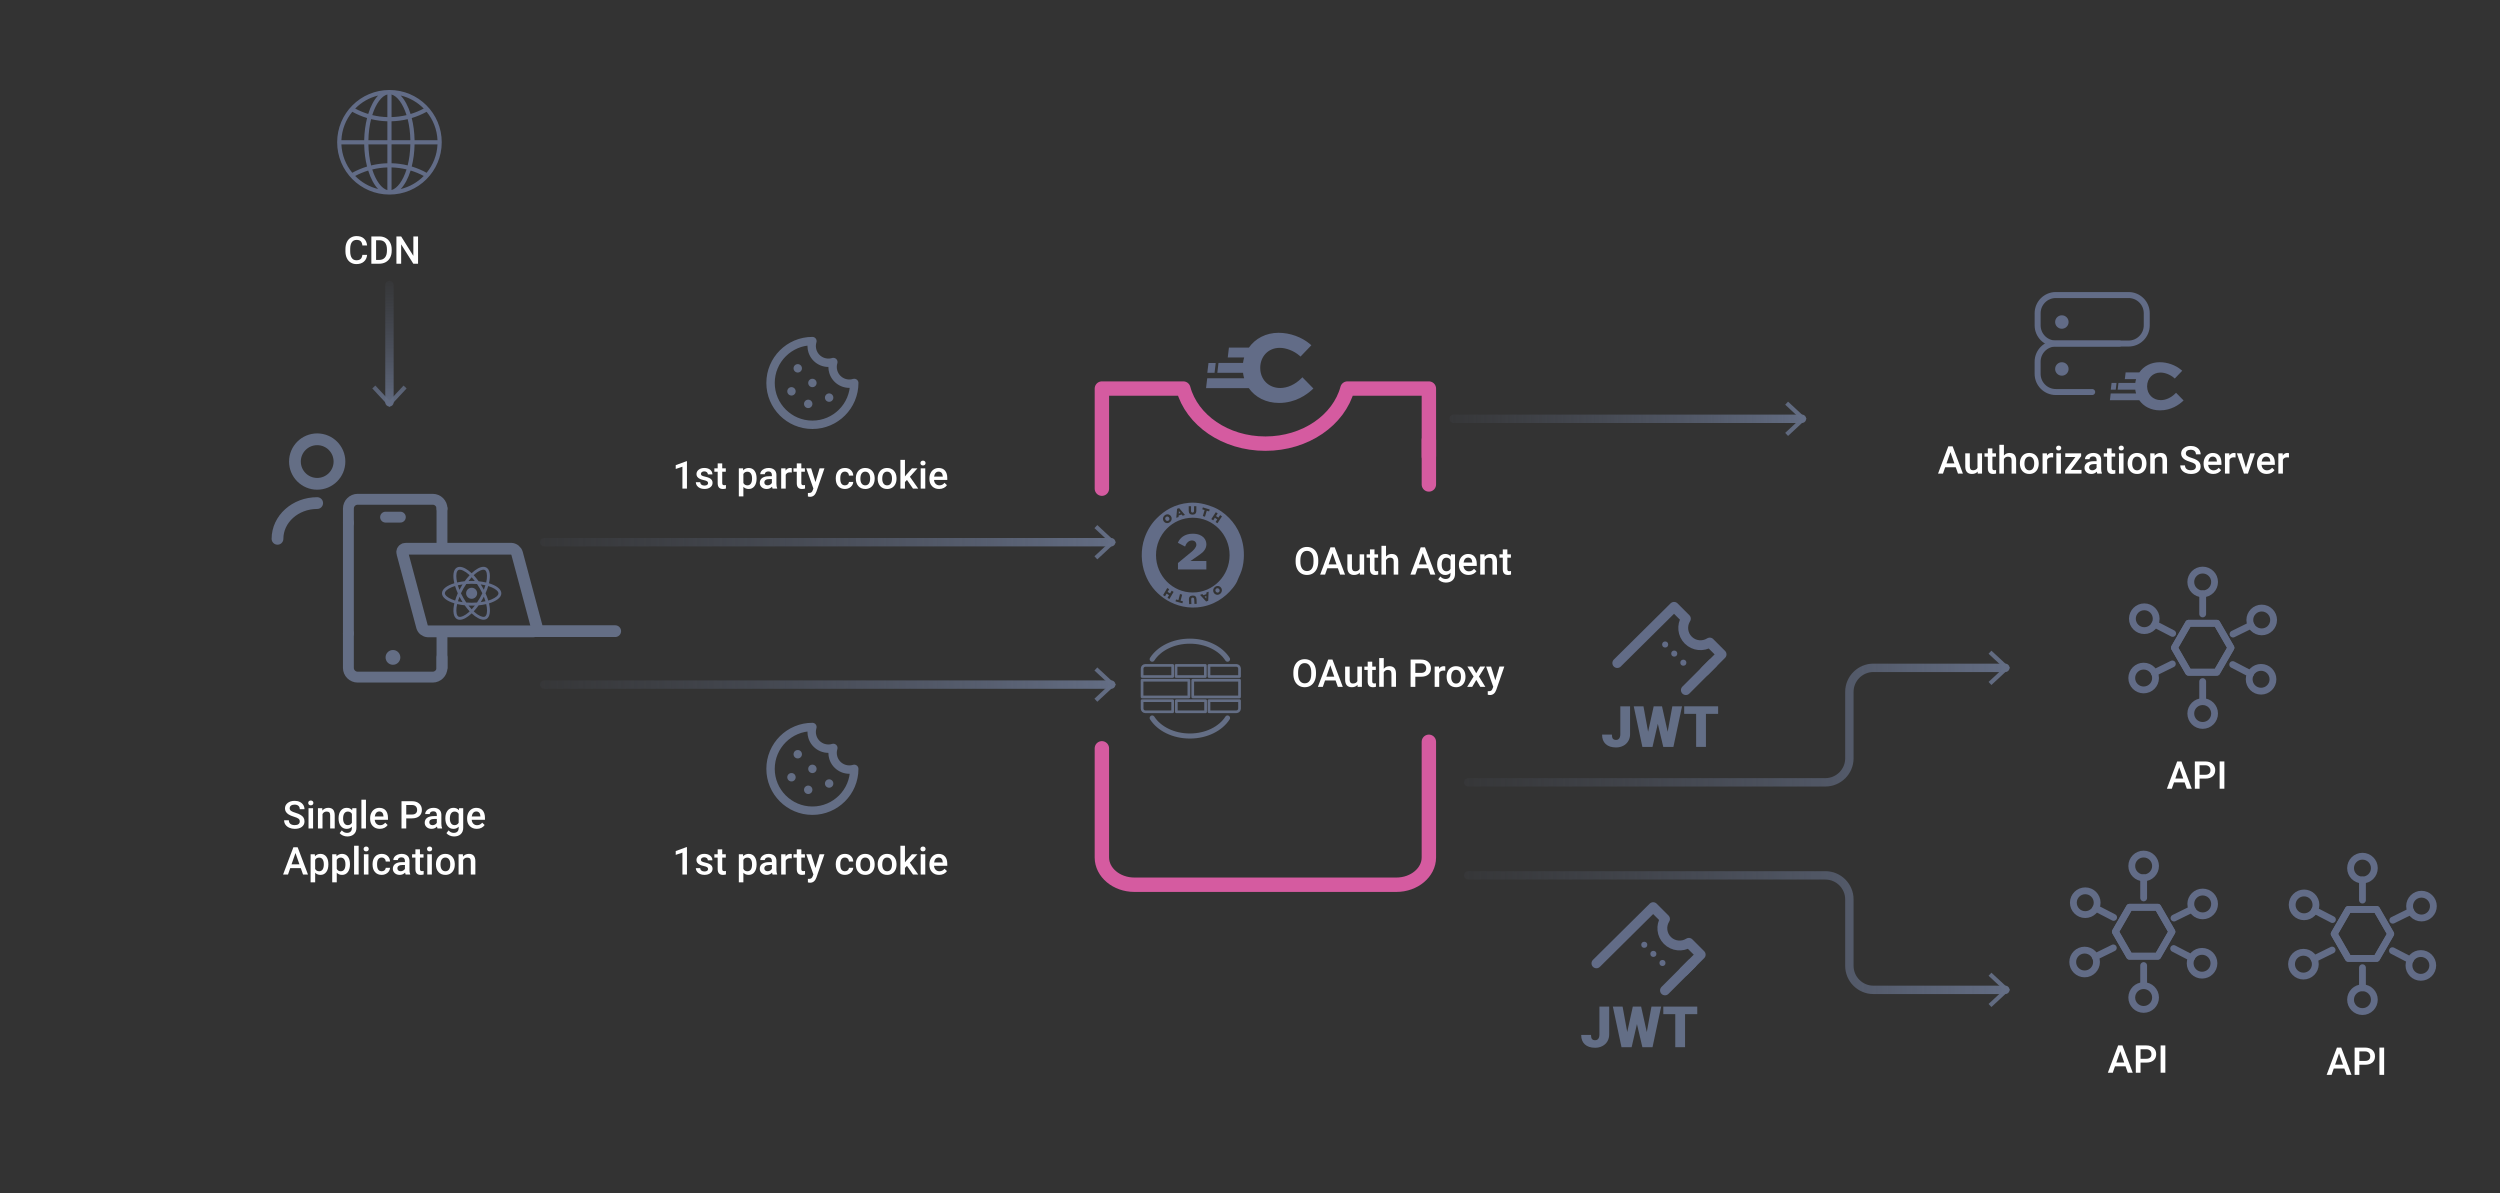 <?xml version="1.0" encoding="UTF-8"?><svg id="Lager_1" xmlns="http://www.w3.org/2000/svg" xmlns:xlink="http://www.w3.org/1999/xlink" viewBox="0 0 2084.97 995.18"><rect x="0" y="0" width="2084.97" height="995.18" fill="#333333" stroke="none"/><defs><linearGradient id="Namnlös_övertoning_11" x1="1208.8" y1="349.26" x2="1510.11" y2="349.26" gradientUnits="userSpaceOnUse"><stop offset="0" stop-color="#535a6b" stop-opacity=".1"/><stop offset="1" stop-color="#646e85"/></linearGradient><linearGradient id="Namnlös_övertoning_11-2" x1="1208.8" y1="349.26" x2="1510.11" y2="349.26" xlink:href="#Namnlös_övertoning_11"/><linearGradient id="Namnlös_övertoning_11-3" x1="450.37" y1="452.2" x2="934.03" y2="452.2" xlink:href="#Namnlös_övertoning_11"/><linearGradient id="Namnlös_övertoning_11-4" x1="450.37" y1="452.2" x2="934.03" y2="452.2" xlink:href="#Namnlös_övertoning_11"/><linearGradient id="Namnlös_övertoning_11-5" x1="450.37" y1="570.94" x2="934.03" y2="570.94" xlink:href="#Namnlös_övertoning_11"/><linearGradient id="Namnlös_övertoning_11-6" x1="450.37" y1="570.94" x2="934.03" y2="570.94" xlink:href="#Namnlös_övertoning_11"/><linearGradient id="Namnlös_övertoning_11-7" x1="324.8" y1="234.27" x2="324.8" y2="342.82" xlink:href="#Namnlös_övertoning_11"/><linearGradient id="Namnlös_övertoning_11-8" x1="324.8" y1="234.27" x2="324.8" y2="342.82" xlink:href="#Namnlös_övertoning_11"/><linearGradient id="Namnlös_övertoning_11-9" x1="1220.95" y1="604.71" x2="1679.72" y2="604.71" xlink:href="#Namnlös_övertoning_11"/><linearGradient id="Namnlös_övertoning_11-10" x1="1220.95" y1="556.97" x2="1679.72" y2="556.97" xlink:href="#Namnlös_övertoning_11"/><linearGradient id="Namnlös_övertoning_11-11" x1="1220.95" y1="777.79" x2="1679.72" y2="777.79" xlink:href="#Namnlös_övertoning_11"/><linearGradient id="Namnlös_övertoning_11-12" x1="1220.95" y1="825.53" x2="1679.72" y2="825.53" xlink:href="#Namnlös_övertoning_11"/></defs><path d="M250,685.08c0-1-.35-1.77-1.05-2.31-.7-.54-1.97-1.09-3.8-1.64-1.83-.55-3.29-1.17-4.38-1.84-2.07-1.3-3.11-3-3.11-5.09,0-1.83.75-3.34,2.24-4.53,1.49-1.19,3.43-1.78,5.82-1.78,1.58,0,2.99.29,4.23.88,1.24.58,2.21,1.41,2.92,2.49.71,1.08,1.06,2.27,1.06,3.59h-3.94c0-1.19-.37-2.12-1.12-2.79-.75-.67-1.81-1.01-3.2-1.01-1.29,0-2.29.28-3.01.83-.71.55-1.07,1.32-1.07,2.31,0,.83.38,1.53,1.16,2.09.77.56,2.04,1.1,3.81,1.62,1.77.53,3.19,1.12,4.27,1.8,1.07.67,1.86,1.44,2.36,2.31.5.87.75,1.89.75,3.05,0,1.9-.73,3.4-2.18,4.52-1.45,1.12-3.42,1.68-5.91,1.68-1.65,0-3.16-.3-4.54-.91-1.38-.61-2.45-1.45-3.22-2.52-.77-1.07-1.15-2.32-1.15-3.75h3.95c0,1.29.43,2.29,1.28,3,.85.71,2.08,1.06,3.67,1.06,1.38,0,2.41-.28,3.1-.84.69-.56,1.04-1.29,1.04-2.21Z" fill="#fff" stroke-width="0"/><path d="M257.06,669.64c0-.58.18-1.07.55-1.45.37-.38.9-.58,1.59-.58s1.22.19,1.59.58c.38.39.56.87.56,1.45s-.19,1.05-.56,1.43c-.38.38-.91.57-1.59.57s-1.22-.19-1.59-.57c-.37-.38-.55-.86-.55-1.43ZM261.1,690.94h-3.8v-16.91h3.8v16.91Z" fill="#fff" stroke-width="0"/><path d="M268.75,674.03l.11,1.95c1.25-1.51,2.89-2.27,4.92-2.27,3.52,0,5.31,2.02,5.38,6.05v11.17h-3.8v-10.95c0-1.07-.23-1.87-.7-2.38-.46-.52-1.22-.77-2.27-.77-1.53,0-2.67.69-3.42,2.08v12.03h-3.8v-16.91h3.58Z" fill="#fff" stroke-width="0"/><path d="M282.36,682.36c0-2.62.62-4.72,1.85-6.29,1.23-1.57,2.87-2.35,4.91-2.35,1.93,0,3.44.67,4.55,2.02l.17-1.7h3.42v16.39c0,2.22-.69,3.97-2.07,5.25-1.38,1.28-3.24,1.92-5.59,1.92-1.24,0-2.45-.26-3.63-.77-1.18-.52-2.08-1.19-2.7-2.02l1.8-2.28c1.17,1.38,2.6,2.08,4.31,2.08,1.26,0,2.25-.34,2.98-1.02.73-.68,1.09-1.69,1.09-3.01v-1.14c-1.09,1.22-2.55,1.83-4.38,1.83-1.98,0-3.6-.79-4.85-2.36-1.26-1.57-1.88-3.75-1.88-6.53ZM286.14,682.69c0,1.7.35,3.03,1.04,4.01.69.97,1.65,1.46,2.88,1.46,1.53,0,2.67-.66,3.41-1.97v-7.44c-.72-1.28-1.84-1.92-3.38-1.92-1.25,0-2.22.5-2.91,1.48-.69.99-1.04,2.45-1.04,4.38Z" fill="#fff" stroke-width="0"/><path d="M305.2,690.94h-3.8v-24h3.8v24Z" fill="#fff" stroke-width="0"/><path d="M316.78,691.25c-2.41,0-4.36-.76-5.85-2.27-1.5-1.52-2.24-3.53-2.24-6.05v-.47c0-1.69.33-3.2.98-4.52.65-1.33,1.56-2.36,2.74-3.1,1.18-.74,2.49-1.11,3.94-1.11,2.3,0,4.08.73,5.34,2.2,1.25,1.47,1.88,3.55,1.88,6.23v1.53h-11.05c.11,1.4.58,2.5,1.4,3.31.82.81,1.85,1.22,3.09,1.22,1.74,0,3.16-.7,4.25-2.11l2.05,1.95c-.68,1.01-1.58,1.79-2.71,2.35-1.13.56-2.4.84-3.8.84ZM316.33,676.76c-1.04,0-1.88.37-2.52,1.09-.64.73-1.05,1.75-1.23,3.05h7.23v-.28c-.08-1.27-.42-2.23-1.02-2.88-.59-.65-1.42-.98-2.47-.98Z" fill="#fff" stroke-width="0"/><path d="M338.8,682.5v8.44h-3.95v-22.75h8.7c2.54,0,4.56.66,6.05,1.99,1.49,1.32,2.24,3.08,2.24,5.26s-.73,3.97-2.2,5.21c-1.46,1.24-3.51,1.86-6.15,1.86h-4.7ZM338.8,679.31h4.75c1.41,0,2.48-.33,3.22-.99.74-.66,1.11-1.62,1.11-2.87s-.38-2.21-1.12-2.95-1.78-1.11-3.09-1.13h-4.86v7.94Z" fill="#fff" stroke-width="0"/><path d="M364.86,690.94c-.17-.32-.31-.85-.44-1.58-1.21,1.26-2.69,1.89-4.44,1.89s-3.08-.48-4.16-1.45c-1.07-.97-1.61-2.17-1.61-3.59,0-1.8.67-3.18,2.01-4.15,1.34-.96,3.25-1.45,5.74-1.45h2.33v-1.11c0-.88-.25-1.58-.73-2.1-.49-.53-1.23-.79-2.23-.79-.87,0-1.57.22-2.12.65-.55.43-.83.98-.83,1.65h-3.8c0-.93.31-1.79.92-2.6.61-.81,1.45-1.44,2.51-1.9,1.06-.46,2.24-.69,3.54-.69,1.98,0,3.56.5,4.73,1.49,1.18,1,1.78,2.39,1.81,4.2v7.62c0,1.52.21,2.73.64,3.64v.27h-3.88ZM360.69,688.2c.75,0,1.46-.18,2.12-.55.66-.36,1.16-.85,1.49-1.47v-3.19h-2.05c-1.41,0-2.46.25-3.17.73-.71.49-1.06,1.18-1.06,2.08,0,.73.24,1.31.73,1.74.48.43,1.13.65,1.95.65Z" fill="#fff" stroke-width="0"/><path d="M371.41,682.36c0-2.62.62-4.72,1.85-6.29,1.23-1.57,2.87-2.35,4.91-2.35,1.93,0,3.44.67,4.55,2.02l.17-1.7h3.42v16.39c0,2.22-.69,3.97-2.07,5.25-1.38,1.28-3.24,1.92-5.59,1.92-1.24,0-2.45-.26-3.63-.77-1.18-.52-2.08-1.19-2.7-2.02l1.8-2.28c1.17,1.38,2.6,2.08,4.31,2.08,1.26,0,2.25-.34,2.98-1.02.73-.68,1.09-1.69,1.09-3.01v-1.14c-1.09,1.22-2.55,1.83-4.38,1.83-1.98,0-3.6-.79-4.85-2.36-1.26-1.57-1.88-3.75-1.88-6.53ZM375.19,682.69c0,1.7.35,3.03,1.04,4.01.69.97,1.65,1.46,2.88,1.46,1.53,0,2.67-.66,3.41-1.97v-7.44c-.72-1.28-1.84-1.92-3.38-1.92-1.25,0-2.22.5-2.91,1.48-.69.99-1.04,2.45-1.04,4.38Z" fill="#fff" stroke-width="0"/><path d="M397.66,691.25c-2.41,0-4.36-.76-5.85-2.27-1.5-1.52-2.24-3.53-2.24-6.05v-.47c0-1.69.33-3.2.98-4.52.65-1.33,1.56-2.36,2.74-3.1,1.18-.74,2.49-1.11,3.94-1.11,2.3,0,4.08.73,5.34,2.2,1.25,1.47,1.88,3.55,1.88,6.23v1.53h-11.05c.11,1.4.58,2.5,1.4,3.31.82.81,1.85,1.22,3.09,1.22,1.74,0,3.16-.7,4.25-2.11l2.05,1.95c-.68,1.01-1.58,1.79-2.71,2.35-1.13.56-2.4.84-3.8.84ZM397.2,676.76c-1.04,0-1.88.37-2.52,1.09-.64.73-1.05,1.75-1.23,3.05h7.23v-.28c-.08-1.27-.42-2.23-1.02-2.88-.59-.65-1.42-.98-2.47-.98Z" fill="#fff" stroke-width="0"/><path d="M250.85,724.04h-8.81l-1.84,5.3h-4.11l8.59-22.75h3.55l8.61,22.75h-4.12l-1.86-5.3ZM243.14,720.85h6.59l-3.3-9.44-3.3,9.44Z" fill="#fff" stroke-width="0"/><path d="M273.85,721.05c0,2.61-.59,4.7-1.78,6.26-1.19,1.56-2.78,2.34-4.78,2.34-1.85,0-3.34-.61-4.45-1.83v8.02h-3.8v-23.41h3.5l.16,1.72c1.11-1.35,2.63-2.03,4.55-2.03,2.06,0,3.68.77,4.85,2.3,1.17,1.54,1.76,3.67,1.76,6.4v.23ZM270.06,720.73c0-1.69-.34-3.03-1.01-4.02-.67-.99-1.63-1.48-2.88-1.48-1.55,0-2.67.64-3.34,1.92v7.5c.69,1.31,1.81,1.97,3.38,1.97,1.21,0,2.15-.49,2.84-1.46.68-.97,1.02-2.45,1.02-4.43Z" fill="#fff" stroke-width="0"/><path d="M291.86,721.05c0,2.61-.59,4.7-1.78,6.26-1.19,1.56-2.78,2.34-4.78,2.34-1.85,0-3.34-.61-4.45-1.83v8.02h-3.8v-23.41h3.5l.16,1.72c1.11-1.35,2.63-2.03,4.55-2.03,2.06,0,3.68.77,4.85,2.3,1.17,1.54,1.76,3.67,1.76,6.4v.23ZM288.08,720.73c0-1.69-.34-3.03-1.01-4.02-.67-.99-1.63-1.48-2.88-1.48-1.55,0-2.67.64-3.34,1.92v7.5c.69,1.31,1.81,1.97,3.38,1.97,1.21,0,2.15-.49,2.84-1.46.68-.97,1.02-2.45,1.02-4.43Z" fill="#fff" stroke-width="0"/><path d="M299.11,729.34h-3.8v-24h3.8v24Z" fill="#fff" stroke-width="0"/><path d="M303.25,708.04c0-.58.18-1.07.55-1.45.37-.39.9-.58,1.59-.58s1.22.19,1.59.58c.38.38.56.87.56,1.45s-.19,1.05-.56,1.43c-.38.38-.91.57-1.59.57s-1.22-.19-1.59-.57c-.37-.38-.55-.86-.55-1.43ZM307.28,729.34h-3.8v-16.91h3.8v16.91Z" fill="#fff" stroke-width="0"/><path d="M318.36,726.62c.95,0,1.73-.28,2.36-.83.62-.55.96-1.23,1-2.05h3.58c-.04,1.05-.37,2.03-.98,2.95-.62.91-1.45,1.63-2.5,2.16-1.05.53-2.19.8-3.41.8-2.37,0-4.24-.77-5.62-2.3-1.39-1.53-2.08-3.65-2.08-6.34v-.39c0-2.57.69-4.63,2.06-6.18s3.25-2.32,5.62-2.32c2.01,0,3.65.59,4.91,1.76s1.93,2.71,1.99,4.62h-3.58c-.04-.97-.37-1.77-.99-2.39-.62-.62-1.41-.94-2.37-.94-1.23,0-2.18.45-2.84,1.34-.67.89-1.01,2.24-1.02,4.05v.61c0,1.83.33,3.2.99,4.1.66.9,1.62,1.35,2.87,1.35Z" fill="#fff" stroke-width="0"/><path d="M338.27,729.34c-.17-.32-.31-.85-.44-1.58-1.21,1.26-2.69,1.89-4.44,1.89s-3.08-.48-4.16-1.45c-1.07-.97-1.61-2.17-1.61-3.59,0-1.8.67-3.19,2.01-4.15,1.34-.96,3.25-1.45,5.74-1.45h2.33v-1.11c0-.88-.25-1.58-.73-2.1-.49-.53-1.23-.79-2.23-.79-.87,0-1.57.22-2.12.65-.55.43-.83.98-.83,1.65h-3.8c0-.93.31-1.79.92-2.6.61-.81,1.45-1.44,2.51-1.9,1.06-.46,2.24-.69,3.54-.69,1.98,0,3.56.5,4.73,1.49,1.18.99,1.78,2.39,1.81,4.2v7.62c0,1.52.21,2.73.64,3.64v.27h-3.88ZM334.1,726.6c.75,0,1.46-.18,2.12-.55.66-.37,1.16-.85,1.49-1.47v-3.19h-2.05c-1.41,0-2.46.24-3.17.73-.71.49-1.06,1.18-1.06,2.08,0,.73.24,1.31.73,1.74.48.43,1.13.65,1.95.65Z" fill="#fff" stroke-width="0"/><path d="M350.24,708.32v4.11h2.98v2.81h-2.98v9.44c0,.65.13,1.11.38,1.4.25.29.71.43,1.37.43.44,0,.88-.05,1.33-.16v2.94c-.87.24-1.7.36-2.5.36-2.92,0-4.38-1.61-4.38-4.83v-9.58h-2.78v-2.81h2.78v-4.11h3.8Z" fill="#fff" stroke-width="0"/><path d="M356.13,708.04c0-.58.18-1.07.55-1.45.37-.39.9-.58,1.59-.58s1.22.19,1.59.58c.38.38.56.87.56,1.45s-.19,1.05-.56,1.43c-.38.38-.91.57-1.59.57s-1.22-.19-1.59-.57c-.37-.38-.55-.86-.55-1.43ZM360.16,729.34h-3.8v-16.91h3.8v16.91Z" fill="#fff" stroke-width="0"/><path d="M363.58,720.73c0-1.66.33-3.15.98-4.48s1.58-2.35,2.77-3.06c1.19-.71,2.55-1.07,4.09-1.07,2.28,0,4.13.73,5.55,2.2s2.19,3.42,2.3,5.84l.02.89c0,1.67-.32,3.16-.96,4.47s-1.56,2.33-2.75,3.05c-1.19.72-2.57,1.08-4.13,1.08-2.39,0-4.29-.79-5.73-2.38-1.43-1.59-2.15-3.71-2.15-6.35v-.19ZM367.38,721.05c0,1.74.36,3.1,1.08,4.09s1.72,1.48,3,1.48,2.28-.5,2.99-1.5c.71-1,1.07-2.46,1.07-4.39,0-1.71-.37-3.06-1.1-4.06s-1.73-1.5-2.99-1.5-2.22.49-2.95,1.48c-.73.98-1.09,2.46-1.09,4.41Z" fill="#fff" stroke-width="0"/><path d="M386.03,712.43l.11,1.95c1.25-1.51,2.89-2.27,4.92-2.27,3.52,0,5.31,2.02,5.38,6.05v11.17h-3.8v-10.95c0-1.07-.23-1.87-.7-2.38-.46-.52-1.22-.77-2.27-.77-1.53,0-2.67.69-3.42,2.08v12.03h-3.8v-16.91h3.58Z" fill="#fff" stroke-width="0"/><path d="M1821.91,652.49h-8.81l-1.84,5.3h-4.11l8.59-22.75h3.55l8.61,22.75h-4.12l-1.86-5.3ZM1814.2,649.3h6.59l-3.3-9.44-3.3,9.44Z" fill="#fff" stroke-width="0"/><path d="M1834.42,649.35v8.44h-3.95v-22.75h8.7c2.54,0,4.56.66,6.05,1.99,1.49,1.33,2.24,3.08,2.24,5.26s-.73,3.97-2.2,5.21c-1.46,1.24-3.51,1.86-6.15,1.86h-4.7ZM1834.42,646.16h4.75c1.41,0,2.48-.33,3.22-.99.74-.66,1.11-1.62,1.11-2.87s-.38-2.21-1.12-2.95-1.78-1.11-3.09-1.13h-4.86v7.94Z" fill="#fff" stroke-width="0"/><path d="M1855.09,657.78h-3.94v-22.75h3.94v22.75Z" fill="#fff" stroke-width="0"/><path d="M572.91,407.5h-3.78v-18.28l-5.58,1.9v-3.19l8.88-3.27h.48v22.83Z" fill="#fff" stroke-width="0"/><path d="M590.53,402.9c0-.68-.28-1.19-.84-1.55-.56-.35-1.48-.67-2.77-.94-1.29-.27-2.37-.61-3.23-1.03-1.9-.92-2.84-2.24-2.84-3.98,0-1.46.61-2.68,1.84-3.66,1.23-.98,2.79-1.47,4.69-1.47,2.02,0,3.65.5,4.9,1.5,1.24,1,1.87,2.3,1.87,3.89h-3.8c0-.73-.27-1.34-.81-1.82-.54-.48-1.26-.73-2.16-.73-.83,0-1.51.19-2.04.58-.53.39-.79.9-.79,1.55,0,.58.24,1.04.73,1.36.49.32,1.48.65,2.97.98,1.49.33,2.66.72,3.51,1.17.85.45,1.48,1,1.89,1.63.41.64.62,1.41.62,2.31,0,1.52-.63,2.75-1.89,3.7-1.26.94-2.91,1.41-4.95,1.41-1.39,0-2.62-.25-3.7-.75-1.08-.5-1.93-1.19-2.53-2.06-.6-.88-.91-1.82-.91-2.83h3.69c.05.9.39,1.59,1.02,2.07s1.45.73,2.48.73,1.76-.19,2.28-.57c.52-.38.78-.88.78-1.49Z" fill="#fff" stroke-width="0"/><path d="M602.33,386.48v4.11h2.98v2.81h-2.98v9.44c0,.65.13,1.11.38,1.4.25.29.71.43,1.37.43.44,0,.88-.05,1.33-.16v2.94c-.87.24-1.7.36-2.5.36-2.92,0-4.38-1.61-4.38-4.83v-9.58h-2.78v-2.81h2.78v-4.11h3.8Z" fill="#fff" stroke-width="0"/><path d="M630.98,399.22c0,2.62-.59,4.7-1.78,6.26-1.19,1.56-2.78,2.34-4.78,2.34-1.85,0-3.34-.61-4.45-1.83v8.02h-3.8v-23.41h3.5l.16,1.72c1.11-1.35,2.63-2.03,4.55-2.03,2.06,0,3.68.77,4.85,2.3,1.17,1.54,1.76,3.67,1.76,6.4v.23ZM627.2,398.89c0-1.69-.34-3.03-1.01-4.02-.67-.99-1.63-1.48-2.88-1.48-1.55,0-2.67.64-3.34,1.92v7.5c.69,1.31,1.81,1.97,3.38,1.97,1.21,0,2.15-.49,2.84-1.46.68-.97,1.02-2.45,1.02-4.43Z" fill="#fff" stroke-width="0"/><path d="M644.3,407.5c-.17-.32-.31-.85-.44-1.58-1.21,1.26-2.69,1.89-4.44,1.89s-3.08-.48-4.16-1.45c-1.07-.97-1.61-2.17-1.61-3.59,0-1.8.67-3.18,2.01-4.15,1.34-.96,3.25-1.45,5.74-1.45h2.33v-1.11c0-.88-.25-1.58-.73-2.1-.49-.53-1.23-.79-2.23-.79-.87,0-1.57.22-2.12.65-.55.43-.83.98-.83,1.65h-3.8c0-.93.31-1.79.92-2.6.61-.81,1.45-1.44,2.51-1.9,1.06-.46,2.24-.69,3.54-.69,1.98,0,3.56.5,4.73,1.49,1.18,1,1.78,2.39,1.81,4.2v7.62c0,1.52.21,2.73.64,3.64v.27h-3.88ZM640.12,404.76c.75,0,1.46-.18,2.12-.55.66-.36,1.16-.85,1.49-1.47v-3.19h-2.05c-1.41,0-2.46.25-3.17.73-.71.49-1.06,1.18-1.06,2.08,0,.73.24,1.31.73,1.74.48.43,1.13.65,1.95.65Z" fill="#fff" stroke-width="0"/><path d="M660.36,394.06c-.5-.08-1.02-.12-1.55-.12-1.74,0-2.91.67-3.52,2v11.56h-3.8v-16.91h3.62l.09,1.89c.92-1.47,2.19-2.2,3.81-2.2.54,0,.99.07,1.34.22l-.02,3.56Z" fill="#fff" stroke-width="0"/><path d="M668.3,386.48v4.11h2.98v2.81h-2.98v9.44c0,.65.13,1.11.38,1.4.25.29.71.43,1.37.43.44,0,.88-.05,1.33-.16v2.94c-.87.24-1.7.36-2.5.36-2.92,0-4.38-1.61-4.38-4.83v-9.58h-2.78v-2.81h2.78v-4.11h3.8Z" fill="#fff" stroke-width="0"/><path d="M680.09,402.06l3.44-11.47h4.05l-6.72,19.47c-1.03,2.84-2.78,4.27-5.25,4.27-.55,0-1.16-.09-1.83-.28v-2.95l.72.05c.96,0,1.68-.17,2.16-.52.48-.35.87-.93,1.15-1.76l.55-1.45-5.94-16.82h4.09l3.58,11.47Z" fill="#fff" stroke-width="0"/><path d="M704.67,404.78c.95,0,1.73-.28,2.36-.83.62-.55.96-1.23,1-2.05h3.58c-.04,1.05-.37,2.03-.98,2.95-.62.91-1.45,1.63-2.5,2.16-1.05.53-2.19.8-3.41.8-2.37,0-4.24-.77-5.62-2.3-1.39-1.53-2.08-3.65-2.08-6.34v-.39c0-2.57.69-4.63,2.06-6.18s3.25-2.32,5.62-2.32c2.01,0,3.65.59,4.91,1.76s1.93,2.71,1.99,4.62h-3.58c-.04-.97-.37-1.77-.99-2.39-.62-.62-1.41-.94-2.37-.94-1.23,0-2.18.45-2.84,1.34-.67.89-1.01,2.24-1.02,4.05v.61c0,1.83.33,3.2.99,4.1.66.9,1.62,1.35,2.87,1.35Z" fill="#fff" stroke-width="0"/><path d="M713.76,398.89c0-1.66.33-3.15.98-4.48s1.58-2.35,2.77-3.06c1.19-.71,2.55-1.07,4.09-1.07,2.28,0,4.13.73,5.55,2.2s2.19,3.42,2.3,5.84l.02.89c0,1.67-.32,3.16-.96,4.47s-1.56,2.33-2.75,3.05c-1.19.72-2.57,1.08-4.13,1.08-2.39,0-4.29-.79-5.73-2.38-1.43-1.59-2.15-3.71-2.15-6.35v-.19ZM717.56,399.22c0,1.74.36,3.1,1.08,4.09s1.72,1.48,3,1.48,2.28-.5,2.99-1.5c.71-1,1.07-2.46,1.07-4.39,0-1.71-.37-3.06-1.1-4.06s-1.73-1.5-2.99-1.5-2.22.49-2.95,1.48c-.73.98-1.09,2.46-1.09,4.41Z" fill="#fff" stroke-width="0"/><path d="M731.98,398.89c0-1.66.33-3.15.98-4.48s1.58-2.35,2.77-3.06c1.19-.71,2.55-1.07,4.09-1.07,2.28,0,4.13.73,5.55,2.2s2.19,3.42,2.3,5.84l.02.89c0,1.67-.32,3.16-.96,4.47s-1.56,2.33-2.75,3.05c-1.19.72-2.57,1.08-4.13,1.08-2.39,0-4.29-.79-5.73-2.38-1.43-1.59-2.15-3.71-2.15-6.35v-.19ZM735.78,399.22c0,1.74.36,3.1,1.08,4.09s1.72,1.48,3,1.48,2.28-.5,2.99-1.5c.71-1,1.07-2.46,1.07-4.39,0-1.71-.37-3.06-1.1-4.06s-1.73-1.5-2.99-1.5-2.22.49-2.95,1.48c-.73.98-1.09,2.46-1.09,4.41Z" fill="#fff" stroke-width="0"/><path d="M756.41,400.25l-1.69,1.73v5.52h-3.8v-24h3.8v13.84l1.19-1.48,4.67-5.27h4.56l-6.28,7.05,6.95,9.86h-4.39l-5.02-7.25Z" fill="#fff" stroke-width="0"/><path d="M767.62,386.2c0-.58.18-1.07.55-1.45.37-.38.9-.58,1.59-.58s1.22.19,1.59.58c.38.39.56.87.56,1.45s-.19,1.05-.56,1.43c-.38.38-.91.57-1.59.57s-1.22-.19-1.59-.57c-.37-.38-.55-.86-.55-1.43ZM771.66,407.5h-3.8v-16.91h3.8v16.91Z" fill="#fff" stroke-width="0"/><path d="M783.23,407.81c-2.41,0-4.36-.76-5.85-2.27-1.5-1.52-2.24-3.53-2.24-6.05v-.47c0-1.69.33-3.2.98-4.52.65-1.33,1.56-2.36,2.74-3.1,1.18-.74,2.49-1.11,3.94-1.11,2.3,0,4.08.73,5.34,2.2,1.25,1.47,1.88,3.55,1.88,6.23v1.53h-11.05c.11,1.4.58,2.5,1.4,3.31.82.81,1.85,1.22,3.09,1.22,1.74,0,3.16-.7,4.25-2.11l2.05,1.95c-.68,1.01-1.58,1.79-2.71,2.35-1.13.56-2.4.84-3.8.84ZM782.78,393.33c-1.04,0-1.88.37-2.52,1.09-.64.73-1.05,1.75-1.23,3.05h7.23v-.28c-.08-1.27-.42-2.23-1.02-2.88-.59-.65-1.42-.98-2.47-.98Z" fill="#fff" stroke-width="0"/><path d="M306.17,212.53c-.23,2.43-1.12,4.32-2.69,5.68s-3.64,2.04-6.23,2.04c-1.81,0-3.41-.43-4.79-1.29-1.38-.86-2.45-2.08-3.2-3.66-.75-1.58-1.14-3.42-1.17-5.52v-2.12c0-2.15.38-4.04,1.14-5.67.76-1.64,1.85-2.9,3.27-3.78,1.42-.89,3.06-1.33,4.93-1.33,2.51,0,4.53.68,6.06,2.04s2.42,3.28,2.67,5.77h-3.94c-.19-1.64-.66-2.81-1.43-3.54-.77-.72-1.89-1.09-3.37-1.09-1.72,0-3.04.63-3.96,1.88-.92,1.26-1.39,3.1-1.41,5.53v2.02c0,2.46.44,4.34,1.32,5.63.88,1.29,2.17,1.94,3.87,1.94,1.55,0,2.72-.35,3.5-1.05.78-.7,1.28-1.86,1.48-3.48h3.94Z" fill="#fff" stroke-width="0"/><path d="M309.7,219.94v-22.75h6.72c2.01,0,3.79.45,5.35,1.34,1.56.9,2.76,2.17,3.62,3.81.85,1.65,1.28,3.53,1.28,5.66v1.14c0,2.16-.43,4.05-1.29,5.69-.86,1.64-2.08,2.9-3.67,3.78-1.59.89-3.41,1.33-5.46,1.33h-6.55ZM313.65,200.37v16.41h2.58c2.07,0,3.66-.65,4.77-1.95s1.67-3.16,1.7-5.59v-1.27c0-2.47-.54-4.35-1.61-5.66-1.07-1.3-2.63-1.95-4.67-1.95h-2.77Z" fill="#fff" stroke-width="0"/><path d="M348.65,219.94h-3.95l-10.14-16.14v16.14h-3.95v-22.75h3.95l10.17,16.2v-16.2h3.92v22.75Z" fill="#fff" stroke-width="0"/><path d="M1631.06,389.67h-8.81l-1.84,5.3h-4.11l8.59-22.75h3.55l8.61,22.75h-4.12l-1.86-5.3ZM1623.36,386.48h6.59l-3.3-9.44-3.3,9.44Z" fill="#fff" stroke-width="0"/><path d="M1649.32,393.31c-1.12,1.31-2.7,1.97-4.75,1.97-1.83,0-3.22-.54-4.16-1.61-.94-1.07-1.41-2.62-1.41-4.66v-10.95h3.8v10.91c0,2.15.89,3.22,2.67,3.22s3.09-.66,3.73-1.98v-12.14h3.8v16.91h-3.58l-.09-1.66Z" fill="#fff" stroke-width="0"/><path d="M1661.62,373.95v4.11h2.98v2.81h-2.98v9.44c0,.65.13,1.11.38,1.4.25.29.71.43,1.37.43.44,0,.88-.05,1.33-.16v2.94c-.87.24-1.7.36-2.5.36-2.92,0-4.38-1.61-4.38-4.83v-9.58h-2.78v-2.81h2.78v-4.11h3.8Z" fill="#fff" stroke-width="0"/><path d="M1671.25,379.91c1.24-1.44,2.81-2.16,4.7-2.16,3.6,0,5.43,2.06,5.48,6.17v11.05h-3.8v-10.91c0-1.17-.25-1.99-.76-2.48-.51-.48-1.25-.73-2.23-.73-1.52,0-2.66.68-3.41,2.03v12.08h-3.8v-24h3.8v8.94Z" fill="#fff" stroke-width="0"/><path d="M1684.56,386.36c0-1.66.33-3.15.98-4.48s1.58-2.35,2.77-3.06,2.55-1.07,4.09-1.07c2.28,0,4.13.73,5.55,2.2s2.19,3.42,2.3,5.84l.02.89c0,1.67-.32,3.16-.96,4.47s-1.56,2.33-2.75,3.05c-1.19.72-2.57,1.08-4.13,1.08-2.39,0-4.29-.79-5.73-2.38-1.43-1.59-2.15-3.71-2.15-6.35v-.19ZM1688.36,386.69c0,1.74.36,3.1,1.08,4.09s1.72,1.48,3,1.48,2.28-.5,2.99-1.5c.71-1,1.07-2.46,1.07-4.39,0-1.71-.37-3.06-1.1-4.06s-1.73-1.5-2.99-1.5-2.22.49-2.95,1.48c-.73.98-1.09,2.46-1.09,4.41Z" fill="#fff" stroke-width="0"/><path d="M1712.34,381.53c-.5-.08-1.02-.12-1.55-.12-1.74,0-2.91.67-3.52,2v11.56h-3.8v-16.91h3.62l.09,1.89c.92-1.47,2.19-2.2,3.81-2.2.54,0,.99.07,1.34.22l-.02,3.56Z" fill="#fff" stroke-width="0"/><path d="M1714.75,373.67c0-.58.18-1.07.55-1.45.37-.39.9-.58,1.59-.58s1.22.19,1.59.58.56.87.56,1.45-.19,1.05-.56,1.43-.91.57-1.59.57-1.22-.19-1.59-.57c-.37-.38-.55-.86-.55-1.43ZM1718.78,394.97h-3.8v-16.91h3.8v16.91Z" fill="#fff" stroke-width="0"/><path d="M1726.97,391.94h9v3.03h-13.72v-2.48l8.58-11.36h-8.42v-3.06h13.23v2.41l-8.67,11.47Z" fill="#fff" stroke-width="0"/><path d="M1749.11,394.97c-.17-.32-.31-.85-.44-1.58-1.21,1.26-2.69,1.89-4.44,1.89s-3.08-.48-4.16-1.45c-1.07-.97-1.61-2.17-1.61-3.59,0-1.8.67-3.18,2.01-4.15,1.34-.96,3.25-1.45,5.74-1.45h2.33v-1.11c0-.88-.25-1.58-.73-2.1-.49-.53-1.23-.79-2.23-.79-.87,0-1.57.22-2.12.65-.55.43-.83.98-.83,1.65h-3.8c0-.93.31-1.79.92-2.6.61-.81,1.45-1.44,2.51-1.9,1.06-.46,2.24-.69,3.54-.69,1.98,0,3.56.5,4.73,1.49,1.18,1,1.78,2.39,1.81,4.2v7.62c0,1.52.21,2.73.64,3.64v.27h-3.88ZM1744.93,392.23c.75,0,1.46-.18,2.12-.55.66-.36,1.16-.85,1.49-1.47v-3.19h-2.05c-1.41,0-2.46.25-3.17.73-.71.49-1.06,1.18-1.06,2.08,0,.73.24,1.31.73,1.74s1.13.65,1.95.65Z" fill="#fff" stroke-width="0"/><path d="M1761.07,373.95v4.11h2.98v2.81h-2.98v9.44c0,.65.13,1.11.38,1.4.25.29.71.43,1.37.43.44,0,.88-.05,1.33-.16v2.94c-.87.24-1.7.36-2.5.36-2.92,0-4.38-1.61-4.38-4.83v-9.58h-2.78v-2.81h2.78v-4.11h3.8Z" fill="#fff" stroke-width="0"/><path d="M1766.97,373.67c0-.58.18-1.07.55-1.45.37-.39.9-.58,1.59-.58s1.22.19,1.59.58.56.87.56,1.45-.19,1.05-.56,1.43-.91.57-1.59.57-1.22-.19-1.59-.57c-.37-.38-.55-.86-.55-1.43ZM1771,394.97h-3.8v-16.91h3.8v16.91Z" fill="#fff" stroke-width="0"/><path d="M1774.42,386.36c0-1.66.33-3.15.98-4.48s1.58-2.35,2.77-3.06,2.55-1.07,4.09-1.07c2.28,0,4.13.73,5.55,2.2s2.19,3.42,2.3,5.84l.02.89c0,1.67-.32,3.16-.96,4.47s-1.56,2.33-2.75,3.05c-1.19.72-2.57,1.08-4.13,1.08-2.39,0-4.29-.79-5.73-2.38-1.43-1.59-2.15-3.71-2.15-6.35v-.19ZM1778.22,386.69c0,1.74.36,3.1,1.08,4.09s1.72,1.48,3,1.48,2.28-.5,2.99-1.5c.71-1,1.07-2.46,1.07-4.39,0-1.71-.37-3.06-1.1-4.06s-1.73-1.5-2.99-1.5-2.22.49-2.95,1.48c-.73.98-1.09,2.46-1.09,4.41Z" fill="#fff" stroke-width="0"/><path d="M1796.87,378.06l.11,1.95c1.25-1.51,2.89-2.27,4.92-2.27,3.52,0,5.31,2.02,5.38,6.05v11.17h-3.8v-10.95c0-1.07-.23-1.87-.7-2.38-.46-.52-1.22-.77-2.27-.77-1.53,0-2.67.69-3.42,2.08v12.03h-3.8v-16.91h3.58Z" fill="#fff" stroke-width="0"/><path d="M1831.37,389.11c0-1-.35-1.77-1.05-2.31s-1.97-1.09-3.8-1.64c-1.83-.55-3.29-1.17-4.38-1.84-2.07-1.3-3.11-3-3.11-5.09,0-1.83.75-3.34,2.24-4.53,1.49-1.19,3.43-1.78,5.82-1.78,1.58,0,2.99.29,4.23.88,1.24.58,2.21,1.41,2.92,2.49.71,1.08,1.06,2.27,1.06,3.59h-3.94c0-1.19-.37-2.12-1.12-2.79-.75-.67-1.81-1.01-3.2-1.01-1.29,0-2.29.28-3.01.83-.71.55-1.07,1.32-1.07,2.31,0,.83.38,1.53,1.16,2.09.77.56,2.04,1.1,3.81,1.62,1.77.53,3.19,1.12,4.27,1.8,1.07.67,1.86,1.44,2.36,2.31s.75,1.89.75,3.05c0,1.9-.73,3.4-2.18,4.52s-3.42,1.68-5.91,1.68c-1.65,0-3.16-.3-4.54-.91-1.38-.61-2.45-1.45-3.22-2.52s-1.15-2.32-1.15-3.75h3.95c0,1.29.43,2.29,1.28,3,.85.71,2.08,1.06,3.67,1.06,1.38,0,2.41-.28,3.1-.84.69-.56,1.04-1.29,1.04-2.21Z" fill="#fff" stroke-width="0"/><path d="M1845.87,395.28c-2.41,0-4.36-.76-5.85-2.27-1.5-1.52-2.24-3.53-2.24-6.05v-.47c0-1.69.33-3.2.98-4.52.65-1.33,1.56-2.36,2.74-3.1,1.18-.74,2.49-1.11,3.94-1.11,2.3,0,4.08.73,5.34,2.2,1.25,1.47,1.88,3.55,1.88,6.23v1.53h-11.05c.11,1.4.58,2.5,1.4,3.31.82.81,1.85,1.22,3.09,1.22,1.74,0,3.16-.7,4.25-2.11l2.05,1.95c-.68,1.01-1.58,1.79-2.71,2.35-1.13.56-2.4.84-3.8.84ZM1845.42,380.8c-1.04,0-1.88.36-2.52,1.09s-1.05,1.75-1.23,3.05h7.23v-.28c-.08-1.27-.42-2.23-1.02-2.88s-1.42-.98-2.47-.98Z" fill="#fff" stroke-width="0"/><path d="M1864.45,381.53c-.5-.08-1.02-.12-1.55-.12-1.74,0-2.91.67-3.52,2v11.56h-3.8v-16.91h3.62l.09,1.89c.92-1.47,2.19-2.2,3.81-2.2.54,0,.99.07,1.34.22l-.02,3.56Z" fill="#fff" stroke-width="0"/><path d="M1873.09,390.16l3.58-12.09h3.92l-5.86,16.91h-3.3l-5.91-16.91h3.94l3.62,12.09Z" fill="#fff" stroke-width="0"/><path d="M1890.4,395.28c-2.41,0-4.36-.76-5.85-2.27-1.5-1.52-2.24-3.53-2.24-6.05v-.47c0-1.69.33-3.2.98-4.52.65-1.33,1.56-2.36,2.74-3.1,1.18-.74,2.49-1.11,3.94-1.11,2.3,0,4.08.73,5.34,2.2,1.25,1.47,1.88,3.55,1.88,6.23v1.53h-11.05c.11,1.4.58,2.5,1.4,3.31.82.81,1.85,1.22,3.09,1.22,1.74,0,3.16-.7,4.25-2.11l2.05,1.95c-.68,1.01-1.58,1.79-2.71,2.35-1.13.56-2.4.84-3.8.84ZM1889.95,380.8c-1.04,0-1.88.36-2.52,1.09s-1.05,1.75-1.23,3.05h7.23v-.28c-.08-1.27-.42-2.23-1.02-2.88s-1.42-.98-2.47-.98Z" fill="#fff" stroke-width="0"/><path d="M1908.98,381.53c-.5-.08-1.02-.12-1.55-.12-1.74,0-2.91.67-3.52,2v11.56h-3.8v-16.91h3.62l.09,1.89c.92-1.47,2.19-2.2,3.81-2.2.54,0,.99.07,1.34.22l-.02,3.56Z" fill="#fff" stroke-width="0"/><path d="M1097.53,562.03c0,2.23-.39,4.18-1.16,5.87-.77,1.68-1.87,2.97-3.3,3.88-1.43.9-3.08,1.35-4.95,1.35s-3.49-.45-4.93-1.35c-1.44-.9-2.56-2.18-3.34-3.85-.79-1.67-1.19-3.59-1.2-5.77v-1.28c0-2.22.39-4.18,1.18-5.88.79-1.7,1.9-3,3.33-3.9,1.43-.9,3.08-1.35,4.93-1.35s3.5.45,4.93,1.34c1.43.89,2.54,2.17,3.32,3.84s1.18,3.62,1.19,5.84v1.27ZM1093.57,560.85c0-2.52-.48-4.45-1.43-5.8s-2.3-2.02-4.05-2.02-3.04.67-4.01,2.01c-.96,1.34-1.46,3.23-1.48,5.68v1.31c0,2.5.49,4.43,1.46,5.8.97,1.36,2.33,2.05,4.05,2.05s3.1-.67,4.04-2c.94-1.33,1.41-3.28,1.41-5.84v-1.19Z" fill="#fff" stroke-width="0"/><path d="M1113.87,567.52h-8.81l-1.84,5.3h-4.11l8.59-22.75h3.55l8.61,22.75h-4.12l-1.86-5.3ZM1106.17,564.33h6.59l-3.3-9.44-3.3,9.44Z" fill="#fff" stroke-width="0"/><path d="M1132.14,571.16c-1.12,1.31-2.7,1.97-4.75,1.97-1.83,0-3.22-.54-4.16-1.61-.94-1.07-1.41-2.62-1.41-4.66v-10.95h3.8v10.91c0,2.15.89,3.22,2.67,3.22s3.09-.66,3.73-1.98v-12.14h3.8v16.91h-3.58l-.09-1.66Z" fill="#fff" stroke-width="0"/><path d="M1144.43,551.8v4.11h2.98v2.81h-2.98v9.44c0,.65.13,1.11.38,1.4.25.29.71.43,1.37.43.44,0,.88-.05,1.33-.16v2.94c-.87.24-1.7.36-2.5.36-2.92,0-4.38-1.61-4.38-4.83v-9.58h-2.78v-2.81h2.78v-4.11h3.8Z" fill="#fff" stroke-width="0"/><path d="M1154.06,557.75c1.24-1.44,2.81-2.16,4.7-2.16,3.6,0,5.43,2.06,5.48,6.17v11.05h-3.8v-10.91c0-1.17-.25-1.99-.76-2.48-.51-.48-1.25-.73-2.23-.73-1.52,0-2.66.68-3.41,2.03v12.08h-3.8v-24h3.8v8.94Z" fill="#fff" stroke-width="0"/><path d="M1180.37,564.38v8.44h-3.95v-22.75h8.7c2.54,0,4.56.66,6.05,1.99,1.49,1.32,2.24,3.08,2.24,5.26s-.73,3.97-2.2,5.21c-1.46,1.24-3.51,1.86-6.15,1.86h-4.7ZM1180.37,561.19h4.75c1.41,0,2.48-.33,3.22-.99.74-.66,1.11-1.62,1.11-2.87s-.38-2.21-1.12-2.95-1.78-1.11-3.09-1.13h-4.86v7.94Z" fill="#fff" stroke-width="0"/><path d="M1205.36,559.38c-.5-.08-1.02-.12-1.55-.12-1.74,0-2.91.67-3.52,2v11.56h-3.8v-16.91h3.62l.09,1.89c.92-1.47,2.19-2.2,3.81-2.2.54,0,.99.07,1.34.22l-.02,3.56Z" fill="#fff" stroke-width="0"/><path d="M1206.48,564.21c0-1.66.33-3.15.98-4.48s1.58-2.35,2.77-3.06,2.55-1.07,4.09-1.07c2.28,0,4.13.73,5.55,2.2s2.19,3.42,2.3,5.84l.02.89c0,1.67-.32,3.16-.96,4.47s-1.56,2.33-2.75,3.05c-1.19.72-2.57,1.08-4.13,1.08-2.39,0-4.29-.79-5.73-2.38-1.43-1.59-2.15-3.71-2.15-6.35v-.19ZM1210.28,564.53c0,1.74.36,3.1,1.08,4.09s1.72,1.48,3,1.48,2.28-.5,2.99-1.5c.71-1,1.07-2.46,1.07-4.39,0-1.71-.37-3.06-1.1-4.06s-1.73-1.5-2.99-1.5-2.22.49-2.95,1.48c-.73.98-1.09,2.46-1.09,4.41Z" fill="#fff" stroke-width="0"/><path d="M1231.15,561.47l3.22-5.56h4.22l-5.17,8.33,5.34,8.58h-4.19l-3.38-5.78-3.36,5.78h-4.22l5.34-8.58-5.16-8.33h4.19l3.16,5.56Z" fill="#fff" stroke-width="0"/><path d="M1247.09,567.38l3.44-11.47h4.05l-6.72,19.47c-1.03,2.84-2.78,4.27-5.25,4.27-.55,0-1.16-.09-1.83-.28v-2.95l.72.05c.96,0,1.68-.17,2.16-.52s.87-.93,1.15-1.76l.55-1.45-5.94-16.82h4.09l3.58,11.47Z" fill="#fff" stroke-width="0"/><path d="M1099.41,468.42c0,2.23-.39,4.18-1.16,5.87-.77,1.68-1.87,2.97-3.3,3.88-1.43.9-3.08,1.35-4.95,1.35s-3.49-.45-4.93-1.35c-1.44-.9-2.56-2.18-3.34-3.85-.79-1.67-1.19-3.59-1.2-5.77v-1.28c0-2.22.39-4.18,1.18-5.88.79-1.7,1.89-3,3.33-3.9,1.43-.9,3.07-1.35,4.93-1.35s3.5.45,4.93,1.34c1.43.89,2.54,2.17,3.32,3.84s1.18,3.62,1.19,5.84v1.27ZM1095.46,467.24c0-2.52-.48-4.45-1.43-5.8s-2.3-2.02-4.05-2.02-3.04.67-4.01,2.01c-.96,1.34-1.46,3.23-1.48,5.68v1.31c0,2.5.49,4.43,1.46,5.8.97,1.36,2.32,2.05,4.05,2.05s3.1-.67,4.04-2c.94-1.33,1.41-3.28,1.41-5.84v-1.19Z" fill="#fff" stroke-width="0"/><path d="M1115.76,473.91h-8.81l-1.84,5.3h-4.11l8.59-22.75h3.55l8.61,22.75h-4.12l-1.86-5.3ZM1108.05,470.72h6.59l-3.3-9.44-3.3,9.44Z" fill="#fff" stroke-width="0"/><path d="M1134.02,477.55c-1.12,1.31-2.7,1.97-4.75,1.97-1.83,0-3.22-.54-4.16-1.61-.94-1.07-1.41-2.62-1.41-4.66v-10.95h3.8v10.91c0,2.15.89,3.22,2.67,3.22s3.09-.66,3.73-1.98v-12.14h3.8v16.91h-3.58l-.09-1.66Z" fill="#fff" stroke-width="0"/><path d="M1146.32,458.19v4.11h2.98v2.81h-2.98v9.44c0,.65.13,1.11.38,1.4.25.29.71.43,1.37.43.44,0,.88-.05,1.33-.16v2.94c-.87.24-1.7.36-2.5.36-2.92,0-4.38-1.61-4.38-4.83v-9.58h-2.78v-2.81h2.78v-4.11h3.8Z" fill="#fff" stroke-width="0"/><path d="M1155.94,464.14c1.24-1.44,2.81-2.16,4.7-2.16,3.6,0,5.43,2.06,5.48,6.17v11.05h-3.8v-10.91c0-1.17-.25-1.99-.76-2.48-.51-.48-1.25-.73-2.23-.73-1.52,0-2.66.68-3.41,2.03v12.08h-3.8v-24h3.8v8.94Z" fill="#fff" stroke-width="0"/><path d="M1191.04,473.91h-8.81l-1.84,5.3h-4.11l8.59-22.75h3.55l8.61,22.75h-4.12l-1.86-5.3ZM1183.33,470.72h6.59l-3.3-9.44-3.3,9.44Z" fill="#fff" stroke-width="0"/><path d="M1198.57,470.63c0-2.62.62-4.72,1.85-6.29s2.87-2.35,4.91-2.35c1.93,0,3.44.67,4.55,2.02l.17-1.7h3.42v16.39c0,2.22-.69,3.97-2.07,5.25-1.38,1.28-3.24,1.92-5.59,1.92-1.24,0-2.45-.26-3.63-.77-1.18-.52-2.08-1.19-2.7-2.02l1.8-2.28c1.17,1.38,2.6,2.08,4.31,2.08,1.26,0,2.25-.34,2.98-1.02.73-.68,1.09-1.69,1.09-3.01v-1.14c-1.09,1.22-2.55,1.83-4.38,1.83-1.98,0-3.6-.79-4.85-2.36-1.26-1.57-1.88-3.75-1.88-6.53ZM1202.35,470.96c0,1.7.35,3.03,1.04,4.01.69.97,1.65,1.46,2.88,1.46,1.53,0,2.67-.66,3.41-1.97v-7.44c-.72-1.28-1.84-1.92-3.38-1.92-1.25,0-2.22.5-2.91,1.48-.69.99-1.04,2.45-1.04,4.38Z" fill="#fff" stroke-width="0"/><path d="M1224.82,479.52c-2.41,0-4.36-.76-5.85-2.27-1.5-1.52-2.24-3.53-2.24-6.05v-.47c0-1.69.32-3.2.98-4.52.65-1.33,1.56-2.36,2.74-3.1,1.18-.74,2.49-1.11,3.94-1.11,2.3,0,4.08.73,5.34,2.2,1.25,1.47,1.88,3.55,1.88,6.23v1.53h-11.05c.11,1.4.58,2.5,1.4,3.31.82.81,1.85,1.22,3.09,1.22,1.74,0,3.16-.7,4.25-2.11l2.05,1.95c-.68,1.01-1.58,1.79-2.71,2.35-1.13.56-2.4.84-3.8.84ZM1224.37,465.03c-1.04,0-1.88.36-2.52,1.09s-1.05,1.75-1.23,3.05h7.23v-.28c-.08-1.27-.42-2.23-1.02-2.88s-1.42-.98-2.47-.98Z" fill="#fff" stroke-width="0"/><path d="M1238.07,462.3l.11,1.95c1.25-1.51,2.89-2.27,4.92-2.27,3.52,0,5.31,2.02,5.38,6.05v11.17h-3.8v-10.95c0-1.07-.23-1.87-.7-2.38-.46-.52-1.22-.77-2.27-.77-1.53,0-2.67.69-3.42,2.08v12.03h-3.8v-16.91h3.58Z" fill="#fff" stroke-width="0"/><path d="M1257.1,458.19v4.11h2.98v2.81h-2.98v9.44c0,.65.13,1.11.38,1.4.25.29.71.43,1.37.43.44,0,.88-.05,1.33-.16v2.94c-.87.24-1.7.36-2.5.36-2.92,0-4.38-1.61-4.38-4.83v-9.58h-2.78v-2.81h2.78v-4.11h3.8Z" fill="#fff" stroke-width="0"/><circle cx="264.54" cy="384.93" r="18.57" fill="none" stroke="#646e85" stroke-linecap="round" stroke-linejoin="round" stroke-width="9.8"/><path d="M231.43,449.37c0-16.47,14.82-29.81,33.1-29.81" fill="none" stroke="#646e85" stroke-linecap="round" stroke-linejoin="round" stroke-width="9.8"/><path d="M1351.32,589.05h8.14v23.23c0,2.15-.5,4.08-1.5,5.76-1,1.69-2.39,3-4.19,3.93-1.79.93-3.79,1.4-5.99,1.4-3.69,0-6.56-.93-8.6-2.79-2.05-1.86-3.07-4.49-3.07-7.91h8.18c0,1.55.27,2.68.8,3.37.54.7,1.43,1.05,2.69,1.05,1.13,0,2-.42,2.62-1.27s.92-2.03.92-3.55v-23.23Z" fill="#636e86" stroke-width="0"/><path d="M1390.82,610.28l3.88-21.23h8.09l-7.19,33.86h-8.46l-4.53-19.3-4.44,19.3h-8.44l-7.21-33.86h8.11l3.88,21.23,4.65-21.23h6.93l4.72,21.23Z" fill="#636e86" stroke-width="0"/><path d="M1432.88,595.35h-10.16v27.55h-8.16v-27.55h-9.97v-6.3h28.3v6.3Z" fill="#636e86" stroke-width="0"/><line x1="1405.98" y1="575.54" x2="1428.34" y2="553.18" fill="none" stroke="#626c87" stroke-linecap="round" stroke-linejoin="round" stroke-width="8.2"/><path d="M1421.92,559.6l13.86-13.86-9.87-9.87c-5.58,3.52-13.05,2.88-17.91-1.99s-5.51-12.33-1.99-17.91l-9.87-9.87-47.34,46.89" fill="none" stroke="#626c87" stroke-linecap="round" stroke-linejoin="round" stroke-width="8.2"/><circle cx="1388.72" cy="537.51" r="2.53" fill="#626c87" stroke-width="0"/><circle cx="1396.3" cy="545.1" r="2.53" fill="#626c87" stroke-width="0"/><circle cx="1403.89" cy="552.68" r="2.53" fill="#626c87" stroke-width="0"/><path d="M1333.9,839.49h8.14v23.23c0,2.15-.5,4.08-1.5,5.76-1,1.69-2.39,3-4.19,3.93-1.79.93-3.79,1.4-5.99,1.4-3.69,0-6.56-.93-8.6-2.79-2.05-1.86-3.07-4.49-3.07-7.91h8.18c0,1.55.27,2.68.8,3.37.54.7,1.43,1.05,2.69,1.05,1.13,0,2-.42,2.62-1.27s.92-2.03.92-3.55v-23.23Z" fill="#636e86" stroke-width="0"/><path d="M1373.41,860.72l3.88-21.23h8.09l-7.19,33.86h-8.46l-4.53-19.3-4.44,19.3h-8.44l-7.21-33.86h8.11l3.88,21.23,4.65-21.23h6.93l4.72,21.23Z" fill="#636e86" stroke-width="0"/><path d="M1415.47,845.79h-10.16v27.55h-8.16v-27.55h-9.97v-6.3h28.3v6.3Z" fill="#636e86" stroke-width="0"/><line x1="1388.57" y1="825.98" x2="1410.93" y2="803.62" fill="none" stroke="#626c87" stroke-linecap="round" stroke-linejoin="round" stroke-width="8.2"/><path d="M1404.51,810.04l13.86-13.86-9.87-9.87c-5.58,3.52-13.05,2.88-17.91-1.99s-5.51-12.33-1.99-17.91l-9.87-9.87-47.34,46.89" fill="none" stroke="#626c87" stroke-linecap="round" stroke-linejoin="round" stroke-width="8.2"/><circle cx="1371.3" cy="787.95" r="2.53" fill="#626c87" stroke-width="0"/><circle cx="1378.89" cy="795.53" r="2.53" fill="#626c87" stroke-width="0"/><circle cx="1386.48" cy="803.12" r="2.53" fill="#626c87" stroke-width="0"/><line x1="1191.66" y1="380.6" x2="1191.66" y2="367" fill="none" stroke="#d55ba0" stroke-linecap="round" stroke-linejoin="round" stroke-width="12"/><path d="M918.95,624.1v91.03c0,12.5,12.2,22.73,27.1,22.73h218.5c14.91,0,27.1-10.23,27.1-22.73v-96.48" fill="none" stroke="#d55ba0" stroke-linecap="round" stroke-linejoin="round" stroke-width="12"/><path d="M1191.66,404.03v-79.97s-67.91,0-67.91,0c-7.09,26.27-34.97,45.93-68.44,45.93s-61.36-19.66-68.44-45.93h-67.91s0,83.48,0,83.48" fill="none" stroke="#d55ba0" stroke-linecap="round" stroke-linejoin="round" stroke-width="12"/><polygon points="1848.8 519.8 1825.22 519.8 1813.43 540.22 1825.22 560.64 1848.8 560.64 1860.59 540.22 1848.8 519.8" fill="none" stroke="#626c87" stroke-linecap="round" stroke-linejoin="round" stroke-width="5.68"/><polygon points="1848.8 519.8 1825.22 519.8 1813.43 540.22 1825.22 560.64 1848.8 560.64 1860.59 540.22 1848.8 519.8" fill="none" stroke="#626c87" stroke-linecap="round" stroke-linejoin="round" stroke-width="5.68"/><circle cx="1837.01" cy="485.36" r="9.92" fill="none" stroke="#626c87" stroke-linecap="round" stroke-linejoin="round" stroke-width="5.68"/><line x1="1837.01" y1="495.27" x2="1837.01" y2="512.03" fill="none" stroke="#626c87" stroke-linecap="round" stroke-linejoin="round" stroke-width="5.68"/><circle cx="1837.01" cy="595.08" r="9.92" fill="none" stroke="#626c87" stroke-linecap="round" stroke-linejoin="round" stroke-width="5.68"/><line x1="1837.01" y1="585.17" x2="1837.01" y2="568.41" fill="none" stroke="#626c87" stroke-linecap="round" stroke-linejoin="round" stroke-width="5.68"/><circle cx="1788.31" cy="516" r="9.92" fill="none" stroke="#626c87" stroke-linecap="round" stroke-linejoin="round" stroke-width="5.68"/><line x1="1797.11" y1="520.57" x2="1811.98" y2="528.28" fill="none" stroke="#626c87" stroke-linecap="round" stroke-linejoin="round" stroke-width="5.68"/><circle cx="1885.71" cy="566.51" r="9.92" fill="none" stroke="#626c87" stroke-linecap="round" stroke-linejoin="round" stroke-width="5.68"/><line x1="1876.91" y1="561.95" x2="1862.04" y2="554.23" fill="none" stroke="#626c87" stroke-linecap="round" stroke-linejoin="round" stroke-width="5.68"/><circle cx="1787.78" cy="565.47" r="9.92" fill="none" stroke="#626c87" stroke-linecap="round" stroke-linejoin="round" stroke-width="5.68"/><line x1="1796.68" y1="561.1" x2="1811.71" y2="553.7" fill="none" stroke="#626c87" stroke-linecap="round" stroke-linejoin="round" stroke-width="5.68"/><circle cx="1886.24" cy="517.04" r="9.92" fill="none" stroke="#626c87" stroke-linecap="round" stroke-linejoin="round" stroke-width="5.68"/><line x1="1877.34" y1="521.42" x2="1862.31" y2="528.81" fill="none" stroke="#626c87" stroke-linecap="round" stroke-linejoin="round" stroke-width="5.68"/><path d="M1772.68,889.32h-8.81l-1.84,5.3h-4.11l8.59-22.75h3.55l8.61,22.75h-4.12l-1.86-5.3ZM1764.98,886.14h6.59l-3.3-9.44-3.3,9.44Z" fill="#fff" stroke-width="0"/><path d="M1785.19,886.18v8.44h-3.95v-22.75h8.7c2.54,0,4.56.66,6.05,1.99,1.49,1.32,2.24,3.08,2.24,5.26s-.73,3.97-2.2,5.21c-1.46,1.24-3.51,1.86-6.15,1.86h-4.7ZM1785.19,883h4.75c1.41,0,2.48-.33,3.22-.99.74-.66,1.11-1.62,1.11-2.87s-.38-2.21-1.12-2.95-1.78-1.11-3.09-1.13h-4.86v7.94Z" fill="#fff" stroke-width="0"/><path d="M1805.87,894.62h-3.94v-22.75h3.94v22.75Z" fill="#fff" stroke-width="0"/><polygon points="1799.57 756.64 1775.99 756.64 1764.2 777.06 1775.99 797.48 1799.57 797.48 1811.36 777.06 1799.57 756.64" fill="none" stroke="#626c87" stroke-linecap="round" stroke-linejoin="round" stroke-width="5.68"/><polygon points="1799.57 756.64 1775.99 756.64 1764.2 777.06 1775.99 797.48 1799.57 797.48 1811.36 777.06 1799.57 756.64" fill="none" stroke="#626c87" stroke-linecap="round" stroke-linejoin="round" stroke-width="5.68"/><circle cx="1787.78" cy="722.2" r="9.92" fill="none" stroke="#626c87" stroke-linecap="round" stroke-linejoin="round" stroke-width="5.68"/><line x1="1787.78" y1="732.11" x2="1787.78" y2="748.86" fill="none" stroke="#626c87" stroke-linecap="round" stroke-linejoin="round" stroke-width="5.68"/><circle cx="1787.78" cy="831.92" r="9.92" fill="none" stroke="#626c87" stroke-linecap="round" stroke-linejoin="round" stroke-width="5.68"/><line x1="1787.78" y1="822" x2="1787.78" y2="805.25" fill="none" stroke="#626c87" stroke-linecap="round" stroke-linejoin="round" stroke-width="5.68"/><circle cx="1739.08" cy="752.84" r="9.92" fill="none" stroke="#626c87" stroke-linecap="round" stroke-linejoin="round" stroke-width="5.68"/><line x1="1747.88" y1="757.4" x2="1762.75" y2="765.11" fill="none" stroke="#626c87" stroke-linecap="round" stroke-linejoin="round" stroke-width="5.68"/><circle cx="1836.49" cy="803.35" r="9.92" fill="none" stroke="#626c87" stroke-linecap="round" stroke-linejoin="round" stroke-width="5.68"/><line x1="1827.68" y1="798.78" x2="1812.81" y2="791.07" fill="none" stroke="#626c87" stroke-linecap="round" stroke-linejoin="round" stroke-width="5.68"/><circle cx="1738.55" cy="802.31" r="9.92" fill="none" stroke="#626c87" stroke-linecap="round" stroke-linejoin="round" stroke-width="5.68"/><line x1="1747.45" y1="797.93" x2="1762.48" y2="790.54" fill="none" stroke="#626c87" stroke-linecap="round" stroke-linejoin="round" stroke-width="5.68"/><circle cx="1837.01" cy="753.88" r="9.92" fill="none" stroke="#626c87" stroke-linecap="round" stroke-linejoin="round" stroke-width="5.68"/><line x1="1828.11" y1="758.25" x2="1813.08" y2="765.65" fill="none" stroke="#626c87" stroke-linecap="round" stroke-linejoin="round" stroke-width="5.68"/><path d="M1955.15,891.13h-8.81l-1.84,5.3h-4.11l8.59-22.75h3.55l8.61,22.75h-4.12l-1.86-5.3ZM1947.45,887.94h6.59l-3.3-9.44-3.3,9.44Z" fill="#fff" stroke-width="0"/><path d="M1967.67,887.98v8.44h-3.95v-22.75h8.7c2.54,0,4.56.66,6.05,1.99,1.49,1.32,2.24,3.08,2.24,5.26s-.73,3.97-2.2,5.21c-1.46,1.24-3.51,1.86-6.15,1.86h-4.7ZM1967.67,884.8h4.75c1.41,0,2.48-.33,3.22-.99.74-.66,1.11-1.62,1.11-2.87s-.38-2.21-1.12-2.95-1.78-1.11-3.09-1.13h-4.86v7.94Z" fill="#fff" stroke-width="0"/><path d="M1988.34,896.42h-3.94v-22.75h3.94v22.75Z" fill="#fff" stroke-width="0"/><polygon points="1982.05 758.44 1958.47 758.44 1946.68 778.86 1958.47 799.28 1982.05 799.28 1993.84 778.86 1982.05 758.44" fill="none" stroke="#626c87" stroke-linecap="round" stroke-linejoin="round" stroke-width="5.68"/><polygon points="1982.05 758.44 1958.47 758.44 1946.68 778.86 1958.47 799.28 1982.05 799.28 1993.84 778.86 1982.05 758.44" fill="none" stroke="#626c87" stroke-linecap="round" stroke-linejoin="round" stroke-width="5.68"/><circle cx="1970.26" cy="724" r="9.92" fill="none" stroke="#626c87" stroke-linecap="round" stroke-linejoin="round" stroke-width="5.68"/><line x1="1970.26" y1="733.91" x2="1970.26" y2="750.66" fill="none" stroke="#626c87" stroke-linecap="round" stroke-linejoin="round" stroke-width="5.68"/><circle cx="1970.26" cy="833.72" r="9.92" fill="none" stroke="#626c87" stroke-linecap="round" stroke-linejoin="round" stroke-width="5.68"/><line x1="1970.26" y1="823.8" x2="1970.26" y2="807.05" fill="none" stroke="#626c87" stroke-linecap="round" stroke-linejoin="round" stroke-width="5.68"/><circle cx="1921.56" cy="754.64" r="9.92" fill="none" stroke="#626c87" stroke-linecap="round" stroke-linejoin="round" stroke-width="5.68"/><line x1="1930.36" y1="759.2" x2="1945.23" y2="766.91" fill="none" stroke="#626c87" stroke-linecap="round" stroke-linejoin="round" stroke-width="5.68"/><circle cx="2018.96" cy="805.15" r="9.92" fill="none" stroke="#626c87" stroke-linecap="round" stroke-linejoin="round" stroke-width="5.68"/><line x1="2010.16" y1="800.58" x2="1995.29" y2="792.87" fill="none" stroke="#626c87" stroke-linecap="round" stroke-linejoin="round" stroke-width="5.68"/><circle cx="1921.03" cy="804.11" r="9.92" fill="none" stroke="#626c87" stroke-linecap="round" stroke-linejoin="round" stroke-width="5.68"/><line x1="1929.93" y1="799.73" x2="1944.96" y2="792.34" fill="none" stroke="#626c87" stroke-linecap="round" stroke-linejoin="round" stroke-width="5.68"/><circle cx="2019.49" cy="755.68" r="9.92" fill="none" stroke="#626c87" stroke-linecap="round" stroke-linejoin="round" stroke-width="5.68"/><line x1="2010.59" y1="760.05" x2="1995.56" y2="767.45" fill="none" stroke="#626c87" stroke-linecap="round" stroke-linejoin="round" stroke-width="5.68"/><rect x="952.47" y="567.3" width="39.03" height="13.96" fill="none" stroke="#646e85" stroke-linecap="round" stroke-linejoin="round" stroke-width="2.24"/><rect x="994.73" y="567.3" width="39.03" height="13.96" fill="none" stroke="#646e85" stroke-linecap="round" stroke-linejoin="round" stroke-width="2.24"/><path d="M955.18,554.93c-1.46,0-2.66,1.2-2.66,2.66v6.62h25.47v-9.28h-22.81Z" fill="none" stroke="#646e85" stroke-linecap="round" stroke-linejoin="round" stroke-width="2.24"/><path d="M1031.1,554.93c1.46,0,2.66,1.2,2.66,2.66v6.62h-25.47v-9.28h22.81Z" fill="none" stroke="#646e85" stroke-linecap="round" stroke-linejoin="round" stroke-width="2.24"/><rect x="980.82" y="554.93" width="24.42" height="9.28" fill="none" stroke="#646e85" stroke-linecap="round" stroke-linejoin="round" stroke-width="2.24"/><path d="M1031.1,593.62c1.46,0,2.66-1.2,2.66-2.66v-6.62s-25.47,0-25.47,0v9.28s22.81,0,22.81,0Z" fill="none" stroke="#646e85" stroke-linecap="round" stroke-linejoin="round" stroke-width="2.24"/><path d="M955.18,593.62c-1.46,0-2.66-1.2-2.66-2.66v-6.62h25.47v9.28h-22.81Z" fill="none" stroke="#646e85" stroke-linecap="round" stroke-linejoin="round" stroke-width="2.24"/><rect x="981.03" y="584.35" width="24.42" height="9.28" fill="none" stroke="#646e85" stroke-linecap="round" stroke-linejoin="round" stroke-width="2.24"/><path d="M1023.75,549.76c-5.67-8.9-17.61-15.04-31.42-15.04s-25.74,6.14-31.41,15.04" fill="none" stroke="#646e85" stroke-linecap="round" stroke-linejoin="round" stroke-width="4.23"/><path d="M960.91,598.79c5.67,8.9,17.61,15.04,31.42,15.04,13.81,0,25.74-6.14,31.41-15.04" fill="none" stroke="#646e85" stroke-linecap="round" stroke-linejoin="round" stroke-width="4.23"/><path d="M324.8,75.05h-.1c-24.05.06-43.51,19.56-43.51,43.61s19.46,43.55,43.51,43.61h.1c24.09,0,43.61-19.52,43.61-43.61s-19.52-43.61-43.61-43.61ZM326.54,101.15c4.63-.13,9.12-.73,13.46-1.78,1.3,5.14,2.12,11.07,2.24,17.57h-15.7v-15.79h0ZM326.54,97.65v-18.83c4.7,1.3,9.48,7.57,12.5,17.19-4.03.96-8.2,1.51-12.5,1.64ZM323.06,78.78v18.89c-4.34-.13-8.55-.69-12.6-1.68,3.06-9.69,7.86-16,12.6-17.21ZM323.06,101.15v15.77h-15.81c.13-6.5.94-12.43,2.24-17.57,4.36,1.05,8.91,1.68,13.57,1.8ZM303.73,116.92h-19c.38-8.97,3.73-17.19,9.08-23.69,3.88,2.14,8.01,3.9,12.33,5.2-1.43,5.56-2.26,11.83-2.41,18.49ZM303.73,120.4c.13,6.65.96,12.94,2.39,18.49-4.32,1.32-8.43,3.06-12.33,5.2-5.35-6.5-8.68-14.72-9.08-23.69h19.02ZM307.25,120.4h15.81v15.75c-4.65.13-9.2.75-13.57,1.82-1.3-5.14-2.12-11.07-2.24-17.57ZM323.06,139.64v18.91c-4.74-1.24-9.54-7.53-12.6-17.21,4.05-1.01,8.26-1.57,12.6-1.7ZM326.54,158.49v-18.87c4.3.13,8.47.69,12.52,1.66-3.04,9.64-7.8,15.91-12.52,17.21ZM326.54,136.14v-15.75h15.7c-.13,6.48-.94,12.41-2.24,17.55-4.34-1.05-8.83-1.68-13.46-1.8ZM345.75,120.4h19.12c-.38,8.97-3.73,17.17-9.08,23.69-3.92-2.16-8.07-3.92-12.43-5.24,1.43-5.56,2.26-11.8,2.39-18.45ZM345.75,116.92c-.13-6.65-.96-12.92-2.37-18.47,4.36-1.32,8.51-3.08,12.41-5.22,5.35,6.5,8.7,14.72,9.08,23.71h-19.12v-.02ZM353.4,90.54c-3.48,1.85-7.13,3.38-10.97,4.53-2.03-6.56-4.91-11.91-8.28-15.43,7.42,1.78,14.05,5.64,19.25,10.9ZM315.33,79.68c-3.38,3.5-6.23,8.85-8.24,15.37-3.79-1.15-7.42-2.66-10.86-4.51,5.14-5.24,11.72-9.08,19.1-10.86ZM296.21,146.75c3.44-1.85,7.09-3.35,10.86-4.51,2.03,6.54,4.89,11.87,8.26,15.39-7.38-1.78-13.96-5.62-19.12-10.88ZM334.15,157.67c3.4-3.52,6.25-8.87,8.3-15.45,3.84,1.15,7.49,2.68,10.97,4.53-5.2,5.28-11.85,9.14-19.27,10.92Z" fill="#626c87" stroke-width="0"/><line x1="1212.3" y1="349.26" x2="1502.81" y2="349.26" fill="none" stroke="url(#Namnlös_övertoning_11)" stroke-linecap="round" stroke-linejoin="round" stroke-width="7"/><polygon points="1491.22 363.58 1488.83 361.01 1501.47 349.26 1488.83 337.51 1491.22 334.95 1506.61 349.26 1491.22 363.58" fill="url(#Namnlös_övertoning_11-2)" stroke-width="0"/><line x1="453.87" y1="452.2" x2="926.74" y2="452.2" fill="none" stroke="url(#Namnlös_övertoning_11-3)" stroke-linecap="round" stroke-linejoin="round" stroke-width="7"/><polygon points="915.14 466.51 912.75 463.95 925.39 452.2 912.75 440.45 915.14 437.89 930.53 452.2 915.14 466.51" fill="url(#Namnlös_övertoning_11-4)" stroke-width="0"/><line x1="453.87" y1="570.94" x2="926.74" y2="570.94" fill="none" stroke="url(#Namnlös_övertoning_11-5)" stroke-linecap="round" stroke-linejoin="round" stroke-width="7"/><polygon points="915.14 585.25 912.75 582.69 925.39 570.94 912.75 559.19 915.14 556.63 930.53 570.94 915.14 585.25" fill="url(#Namnlös_övertoning_11-6)" stroke-width="0"/><line x1="324.8" y1="237.77" x2="324.8" y2="335.52" fill="none" stroke="url(#Namnlös_övertoning_11-7)" stroke-linecap="round" stroke-linejoin="round" stroke-width="7"/><polygon points="310.49 323.93 313.05 321.54 324.8 334.18 336.55 321.54 339.11 323.93 324.8 339.32 310.49 323.93" fill="url(#Namnlös_övertoning_11-8)" stroke-width="0"/><path d="M1224.45,652.45h297.91c11,0,20-9,20-20v-55.48c0-11,9-20,20-20h110.06" fill="none" stroke="url(#Namnlös_övertoning_11-9)" stroke-linecap="round" stroke-linejoin="round" stroke-width="7"/><polygon points="1660.82 571.28 1658.43 568.72 1671.08 556.97 1658.43 545.22 1660.82 542.66 1676.22 556.97 1660.82 571.28" fill="url(#Namnlös_övertoning_11-10)" stroke-width="0"/><path d="M1224.45,730.05h297.91c11,0,20,9,20,20v55.48c0,11,9,20,20,20h110.06" fill="none" stroke="url(#Namnlös_övertoning_11-11)" stroke-linecap="round" stroke-linejoin="round" stroke-width="7"/><polygon points="1660.82 839.84 1658.43 837.28 1671.08 825.53 1658.43 813.78 1660.82 811.22 1676.22 825.53 1660.82 839.84" fill="url(#Namnlös_övertoning_11-12)" stroke-width="0"/><polygon points="983.21 426.2 983.07 428.31 984.52 427.84 983.21 426.2" fill="#626c87" fill-rule="evenodd" stroke-width="0"/><path d="M972.13,433.65c.57.8,1.66,1.08,2.49.47.83-.63.9-1.72.32-2.53h0s0-.02,0-.02c-.58-.81-1.65-1.08-2.5-.46-.83.62-.89,1.72-.31,2.53v.02Z" fill="#626c87" fill-rule="evenodd" stroke-width="0"/><polygon points="1006.01 499.2 1006.07 497.09 1004.63 497.62 1006.01 499.2" fill="#626c87" fill-rule="evenodd" stroke-width="0"/><path d="M1024.96,431.89h0c-3.72-3.78-8.3-7.19-13.77-9.25-5.66-2.14-12.07-3.94-19.63-3.29-12.04,1.05-20.5,6.53-26.92,12.96-4.5,4.5-7.89,10.02-10.12,16.45-3.28,9.45-3.08,20.61.6,30.24,3.15,8.21,8.3,14.83,15.59,19.95,6.86,4.81,16.69,8.56,27.72,7.61,13.46-1.16,23.31-8.17,29.76-16.25,1.66-2.07,3.3-4.41,4.25-7.21.94-2.01,1.4-3.38,1.82-4.11,1.8-4.09,2.74-8.4,3.04-13.16.9-14.67-4.66-26.13-12.34-33.95ZM1013.97,427.16l1.57,1.06-1.41,2.15,2.01,1.36,1.41-2.15,1.57,1.06-3.77,5.76-1.57-1.06,1.43-2.19-2.01-1.36-1.43,2.19-1.57-1.06,3.77-5.75ZM1003.16,423.15l5.71,1.77-.48,1.6-1.95-.6-1.51,5.01-1.8-.56,1.51-5-1.95-.61.48-1.6ZM991.39,422.16h1.92s-.02,3.85-.02,3.85c0,.99.49,1.47,1.25,1.48.76,0,1.25-.46,1.26-1.42l.02-3.9,1.91.02v3.82c-.03,2.24-1.28,3.21-3.21,3.2-1.94-.01-3.15-1.01-3.14-3.18v-3.88ZM981.68,424.32l1.72-.57,4.85,5.73-1.93.63-.85-1.02-2.5.81-.09,1.33-1.88.61.67-7.52ZM971.45,429.7c1.7-1.26,3.88-.91,5.03.7v.02c1.17,1.61.82,3.85-.87,5.1-1.69,1.26-3.87.91-5.02-.7v-.02c-1.16-1.6-.82-3.84.87-5.1ZM975.28,499.56l-1.61-.98,1.31-2.22-2.07-1.27-1.32,2.23-1.61-.99,3.5-5.94,1.61.99-1.33,2.25,2.08,1.26,1.32-2.25,1.62.98-3.5,5.93ZM986.13,503.13l-5.76-1.58.43-1.62,1.97.53,1.34-5.04,1.82.49-1.34,5.06,1.97.54-.43,1.63ZM996.14,503.66l-.18-3.84c-.05-1-.55-1.44-1.32-1.42-.75.03-1.23.51-1.18,1.48l.16,3.88-1.91.09-.17-3.82c-.09-2.24,1.12-3.26,3.05-3.34,1.94-.1,3.19.85,3.29,3l.16,3.88-1.9.09ZM1007.63,501.01l-1.71.64-5.09-5.5,1.9-.72.89.99,2.46-.93.03-1.33,1.86-.7-.34,7.56ZM1017.6,495.21c-1.64,1.32-3.84,1.05-5.05-.51h-.01c-1.21-1.57-.96-3.82.69-5.15,1.65-1.32,3.83-1.05,5.05.51h0s0,.01,0,.01c1.22,1.56.97,3.8-.68,5.13ZM994.79,494.14c-16.95,0-30.69-13.96-30.69-31.18s13.74-31.18,30.69-31.18,30.68,13.96,30.68,31.18-13.74,31.18-30.68,31.18Z" fill="#626c87" fill-rule="evenodd" stroke-width="0"/><path d="M1016.76,491.3c-.6-.79-1.69-1.02-2.5-.37-.81.66-.84,1.76-.23,2.54v.02c.62.79,1.7,1.02,2.52.35.81-.65.83-1.74.22-2.52v-.02Z" fill="#626c87" fill-rule="evenodd" stroke-width="0"/><path d="M982.42,469.54l11.64-9.6c1.27-1.05,3.69-3.51,3.69-5.54,0-2.26-1.5-3.66-3.69-3.66-2.88,0-4.88,2.49-5.73,5.07l-5.99-3.12c1.5-3.87,5.57-7.58,12.29-7.58,8.95,0,11.48,5.27,11.48,8.82s-2.26,6.36-5.26,8.39l-7.91,5.5v.08h13.14v7.02h-23.67v-5.39Z" fill="#626c87" fill-rule="evenodd" stroke-width="0"/><path d="M1086.17,314.65l-.9.91c-5.1,5.1-11.51,8.03-17.6,8.03-9.65,0-16.65-7.04-16.65-16.75s6.83-16.74,16.25-16.74c5.46,0,11.91,2.54,16.45,6.47l.91.79,9.03-9.43-1.02-.87c-6.94-5.95-16.78-9.51-26.34-9.51-10.53,0-19.45,4.79-24.75,12.36h-16.64l-.97,8.19h13.67c-.44,1.48-.74,3.02-.95,4.6h-20.45l-.97,8.19h21.42c.2,1.58.5,3.13.93,4.6h-30.78l-.97,8.19h35.65c5.3,7.63,14.34,12.37,25.23,12.37,13.67,0,23.21-6.99,27.67-11.16l.95-.89-9.16-9.35Z" fill="#626c87" stroke-width="0"/><polygon points="1013.89 302.71 1007.86 302.71 1006.89 310.9 1012.92 310.9 1013.89 302.71" fill="#626c87" stroke-width="0"/><circle cx="327.72" cy="548.26" r="6.16" fill="#646e85" stroke-width="0"/><line x1="321.56" y1="431.29" x2="333.88" y2="431.29" fill="none" stroke="#646e85" stroke-linecap="round" stroke-linejoin="round" stroke-width="9.07"/><line x1="368.61" y1="528.94" x2="368.61" y2="556.97" fill="none" stroke="#646e85" stroke-linecap="round" stroke-linejoin="round" stroke-width="9.07"/><line x1="368.61" y1="424.13" x2="368.61" y2="456.21" fill="none" stroke="#646e85" stroke-linecap="round" stroke-linejoin="round" stroke-width="9.07"/><path d="M290.56,436.01v-11.88c0-4.26,3.48-7.74,7.74-7.74h62.58c4.26,0,7.74,3.48,7.74,7.74v-.18" fill="none" stroke="#646e85" stroke-linecap="round" stroke-linejoin="round" stroke-width="9.07"/><line x1="290.56" y1="528.23" x2="290.56" y2="436" fill="none" stroke="#646e85" stroke-linecap="round" stroke-linejoin="round" stroke-width="9.07"/><path d="M368.61,548.26v8.71c0,4.26-3.48,7.74-7.74,7.74h-62.58c-4.26,0-7.74-3.48-7.74-7.74v-28.74" fill="none" stroke="#646e85" stroke-linecap="round" stroke-linejoin="round" stroke-width="9.07"/><path d="M444.9,526.55h-88.05c-2.26-.13-4.21-1.66-4.85-3.83l-16.41-61.27c-.54-1.46.2-3.09,1.66-3.64.36-.13.74-.19,1.12-.17h87.99c2.26.12,4.2,1.65,4.85,3.81l16.41,61.27c.54,1.48-.21,3.11-1.69,3.66-.33.12-.68.18-1.04.17Z" fill="none" stroke="#646e85" stroke-linecap="round" stroke-linejoin="round" stroke-width="9.8"/><line x1="445.94" y1="526.37" x2="513.07" y2="526.37" fill="none" stroke="#646e85" stroke-linecap="round" stroke-linejoin="round" stroke-width="9.8"/><path d="M418.1,494.82c0-3.46-4.07-6.52-10.33-8.39,1.51-6.36.85-11.41-2.15-13.12-.73-.41-1.56-.62-2.4-.6-2.79,0-6.33,1.95-9.89,5.33-3.57-3.35-7.09-5.29-9.88-5.29-.85-.02-1.7.19-2.44.61-2.98,1.72-3.6,6.74-2.11,13.07-6.23,1.86-10.28,4.9-10.29,8.34-.01,3.44,4.07,6.52,10.33,8.39-1.51,6.36-.85,11.41,2.15,13.12.73.41,1.56.62,2.4.6,2.8,0,6.33-1.95,9.9-5.33,3.56,3.35,7.08,5.29,9.88,5.29.85.02,1.69-.2,2.44-.61,2.98-1.72,3.59-6.74,2.11-13.04,6.23-1.89,10.28-4.93,10.28-8.36ZM395.63,479.16c4.11-3.68,6.68-4.07,7.59-4.07h0c.42-.01.84.09,1.21.29,1.43.82,2.01,3.7,1.55,7.53-.12.98-.28,1.95-.5,2.9-2.08-.48-4.19-.83-6.31-1.04-1.26-1.78-2.65-3.46-4.13-5.06.19-.19.39-.37.59-.55ZM383.19,497.66c.39.75.81,1.51,1.24,2.26.43.76.88,1.53,1.38,2.28-1.36-.2-2.68-.44-3.93-.73.35-1.27.8-2.53,1.31-3.81ZM381.8,488.11c1.27-.3,2.6-.54,3.98-.73-.5.74-.93,1.51-1.38,2.3-.45.8-.85,1.51-1.23,2.27-.51-1.3-.96-2.58-1.36-3.84ZM384.42,494.8c.62-1.31,1.31-2.63,2.05-3.94.75-1.31,1.56-2.59,2.39-3.82,1.46-.11,2.97-.17,4.52-.17,1.55,0,3.01.06,4.46.18.83,1.21,1.63,2.51,2.38,3.79.75,1.28,1.44,2.62,2.07,3.93-.62,1.31-1.3,2.63-2.05,3.94s-1.56,2.6-2.39,3.82c-1.46.12-2.97.17-4.52.17s-3.01-.07-4.46-.18c-.83-1.21-1.64-2.48-2.39-3.79-.75-1.31-1.42-2.62-2.05-3.93h-.02ZM400.9,487.39c1.36.19,2.68.44,3.93.73-.37,1.24-.81,2.51-1.32,3.79-.4-.75-.81-1.51-1.24-2.26s-.9-1.52-1.34-2.25h-.02ZM402.29,499.9c.43-.76.84-1.52,1.23-2.27.5,1.3,1,2.59,1.35,3.84-1.26.3-2.59.54-3.97.73.48-.74.95-1.51,1.4-2.3h-.02ZM393.34,481.42c.9.96,1.79,2.01,2.66,3.13-.86-.04-1.74-.06-2.62-.06s-1.8,0-2.67.06c.86-1.11,1.74-2.16,2.64-3.13ZM382.21,475.4c.38-.2.81-.3,1.24-.28.9.04,1.79.26,2.6.66,1.84.87,3.53,2.01,5.02,3.4l.59.54c-1.47,1.58-2.84,3.26-4.09,5.02-2.14.21-4.26.55-6.35,1.03-.22-.97-.4-1.93-.5-2.84-.52-3.79.08-6.68,1.49-7.5v-.02ZM379.56,500.83c-.94-.29-1.87-.62-2.78-1-3.56-1.51-5.77-3.44-5.77-5.09s2.22-3.57,5.77-5.05c.89-.37,1.8-.69,2.73-.97.63,2.08,1.39,4.11,2.29,6.09-.88,1.96-1.63,3.97-2.24,6.03h0ZM391.1,510.42c-4.11,3.68-6.68,4.07-7.6,4.07-.42.01-.84-.09-1.21-.29-1.43-.82-2.01-3.7-1.55-7.53.12-.97.28-1.94.5-2.9,2.08.48,4.19.82,6.31,1.03,1.26,1.78,2.64,3.47,4.13,5.06l-.59.56ZM393.39,508.15c-.9-.96-1.79-2.01-2.66-3.13.86.04,1.74.06,2.63.06s1.8,0,2.67-.06c-.87,1.11-1.75,2.16-2.64,3.12h0ZM404.52,514.17c-.38.21-.81.31-1.24.3-.91,0-3.51-.4-7.61-4.06l-.59-.54c1.47-1.58,2.84-3.26,4.09-5.02,2.14-.2,4.26-.55,6.35-1.03.22.97.4,1.93.5,2.84.5,3.78-.08,6.67-1.51,7.49v.02ZM409.94,499.91c-.86.35-1.77.68-2.73.97-.63-2.08-1.4-4.11-2.29-6.09.88-1.96,1.63-3.97,2.25-6.02.94.29,1.87.62,2.78,1,3.56,1.51,5.77,3.44,5.76,5.09,0,1.65-2.22,3.55-5.78,5.03v.02ZM393.34,499.39c2.54,0,4.61-2.06,4.61-4.6,0-2.54-2.06-4.61-4.6-4.61-2.54,0-4.61,2.06-4.61,4.6,0,1.22.48,2.39,1.34,3.26s2.03,1.35,3.26,1.35h0ZM378.94,503.15c-1.51,6.36-.85,11.41,2.15,13.12.73.41,1.56.62,2.4.6,2.8,0,6.33-1.95,9.9-5.33,3.56,3.35,7.08,5.29,9.88,5.29.85.02,1.69-.2,2.44-.61,2.98-1.72,3.59-6.74,2.11-13.04,6.23-1.87,10.28-4.91,10.28-8.34,0-3.44-4.07-6.52-10.33-8.39,1.51-6.36.85-11.41-2.15-13.12-.73-.41-1.56-.62-2.4-.6-2.79,0-6.33,1.95-9.89,5.33-3.57-3.35-7.09-5.29-9.88-5.29-.85-.02-1.7.19-2.44.61-2.98,1.72-3.6,6.74-2.11,13.07-6.23,1.86-10.28,4.9-10.29,8.34-.01,3.44,4.08,6.49,10.34,8.37h0ZM391.09,510.42c-4.11,3.68-6.68,4.07-7.6,4.07-.42.01-.84-.09-1.21-.29-1.43-.82-2.01-3.7-1.55-7.53.12-.97.28-1.94.5-2.9,2.08.48,4.19.82,6.31,1.03,1.26,1.78,2.64,3.47,4.13,5.06l-.59.56ZM403.53,491.91c-.4-.75-.81-1.51-1.24-2.26s-.9-1.51-1.36-2.25c1.36.19,2.68.44,3.93.73-.37,1.24-.81,2.51-1.32,3.79h0ZM404.89,501.44c-1.26.3-2.59.54-3.97.73.47-.74.93-1.51,1.38-2.3.45-.79.86-1.55,1.23-2.27.53,1.33.98,2.6,1.34,3.87v-.03ZM402.28,494.74c-.62,1.31-1.3,2.63-2.05,3.94-.74,1.3-1.56,2.6-2.39,3.82-1.46.12-2.97.17-4.52.17s-3.01-.07-4.46-.18c-.83-1.21-1.64-2.48-2.39-3.79-.75-1.31-1.44-2.62-2.07-3.93.62-1.31,1.31-2.63,2.05-3.94.75-1.31,1.56-2.59,2.39-3.82,1.46-.11,2.97-.17,4.52-.17,1.55,0,3.01.06,4.46.18.83,1.21,1.63,2.51,2.38,3.79s1.45,2.64,2.07,3.95v-.03ZM385.82,502.21c-1.36-.2-2.68-.44-3.93-.73.37-1.23.82-2.51,1.33-3.79.39.75.81,1.51,1.24,2.26.43.76.86,1.5,1.36,2.26ZM384.42,489.67c-.44.75-.85,1.51-1.23,2.27-.53-1.29-.99-2.57-1.38-3.82,1.27-.3,2.6-.54,3.98-.73-.47.74-.91,1.51-1.36,2.29ZM393.39,508.15c-.9-.96-1.79-2.01-2.66-3.13.86.04,1.74.06,2.63.06s1.8,0,2.67-.06c-.86,1.11-1.75,2.16-2.64,3.12ZM404.52,514.17c-.38.21-.81.31-1.24.3-.91,0-3.51-.4-7.61-4.06l-.59-.54c1.47-1.58,2.84-3.26,4.09-5.02,2.14-.2,4.26-.55,6.35-1.03.22.97.4,1.93.5,2.84.5,3.78-.08,6.67-1.51,7.49v.02ZM407.16,488.76c.94.29,1.87.62,2.78,1,3.56,1.51,5.77,3.44,5.76,5.09,0,1.65-2.21,3.59-5.77,5.07-.86.35-1.77.68-2.73.97-.63-2.08-1.4-4.11-2.29-6.09.88-1.97,1.64-3.99,2.25-6.06v.02ZM395.63,479.18c4.11-3.68,6.68-4.07,7.59-4.07h0c.42-.01.84.09,1.21.29,1.43.82,2.01,3.7,1.55,7.53-.12.98-.28,1.95-.5,2.9-2.08-.48-4.19-.83-6.31-1.04-1.26-1.78-2.65-3.46-4.13-5.06.19-.21.39-.39.6-.57v.02ZM393.34,481.42c.9.96,1.79,2.01,2.66,3.13-.86-.04-1.74-.06-2.62-.06s-1.8,0-2.67.06c.86-1.11,1.74-2.16,2.64-3.13ZM382.21,475.4c.38-.2.81-.3,1.24-.28.9.04,1.79.26,2.6.66,1.84.87,3.53,2.01,5.02,3.4l.59.54c-1.47,1.58-2.84,3.26-4.09,5.02-2.14.21-4.26.55-6.35,1.03-.22-.97-.4-1.93-.5-2.84-.52-3.79.08-6.68,1.49-7.5v-.02ZM376.79,489.69c.89-.37,1.8-.69,2.73-.97.63,2.08,1.39,4.11,2.29,6.09-.88,1.96-1.63,3.97-2.25,6.02-.94-.29-1.87-.62-2.78-1-3.56-1.51-5.77-3.44-5.77-5.09s2.23-3.57,5.78-5.05ZM393.34,490.19c-2.54,0-4.61,2.06-4.61,4.6,0,2.54,2.06,4.61,4.6,4.61,2.54,0,4.61-2.06,4.61-4.6,0-1.23-.47-2.41-1.34-3.28s-2.04-1.36-3.27-1.36v.03ZM393.34,490.19c-2.54,0-4.61,2.06-4.61,4.6,0,2.54,2.06,4.61,4.6,4.61,2.54,0,4.61-2.06,4.61-4.6,0-1.23-.47-2.41-1.34-3.28s-2.04-1.36-3.27-1.36v.03ZM393.34,490.19c-2.54,0-4.61,2.06-4.61,4.6,0,2.54,2.06,4.61,4.6,4.61,2.54,0,4.61-2.06,4.61-4.6,0-1.23-.47-2.41-1.34-3.28s-2.04-1.36-3.27-1.36v.03ZM418.1,494.83c0-3.46-4.07-6.52-10.33-8.39,1.51-6.36.85-11.41-2.15-13.12-.73-.41-1.56-.62-2.4-.6-2.79,0-6.33,1.95-9.89,5.33-3.57-3.35-7.09-5.29-9.88-5.29-.85-.02-1.7.19-2.44.61-2.98,1.72-3.6,6.74-2.11,13.07-6.23,1.86-10.28,4.9-10.29,8.34-.01,3.44,4.07,6.52,10.33,8.39-1.51,6.36-.85,11.41,2.15,13.12.73.41,1.56.62,2.4.6,2.8,0,6.33-1.95,9.9-5.33,3.56,3.35,7.08,5.29,9.88,5.29.85.02,1.69-.2,2.44-.61,2.98-1.72,3.59-6.74,2.11-13.04,6.23-1.9,10.28-4.94,10.28-8.37h0ZM395.63,479.16c4.11-3.68,6.68-4.07,7.59-4.07h0c.42-.01.84.09,1.21.29,1.43.82,2.01,3.7,1.55,7.53-.12.98-.28,1.95-.5,2.9-2.08-.48-4.19-.83-6.31-1.04-1.26-1.78-2.65-3.46-4.13-5.06.19-.19.39-.37.59-.55ZM383.19,497.66c.39.75.81,1.51,1.24,2.26.43.76.88,1.53,1.38,2.28-1.36-.2-2.68-.44-3.93-.73.35-1.27.8-2.53,1.31-3.81ZM381.8,488.11c1.27-.3,2.6-.54,3.98-.73-.5.74-.93,1.51-1.38,2.3-.45.8-.85,1.51-1.23,2.27-.51-1.3-.96-2.58-1.36-3.84ZM384.42,494.8c.62-1.31,1.31-2.63,2.05-3.94.75-1.31,1.56-2.59,2.39-3.82,1.46-.11,2.97-.17,4.52-.17,1.55,0,3.01.06,4.46.18.83,1.21,1.63,2.51,2.38,3.79.75,1.28,1.44,2.62,2.07,3.93-.62,1.31-1.3,2.63-2.05,3.94s-1.56,2.6-2.39,3.82c-1.46.12-2.97.17-4.52.17s-3.01-.07-4.46-.18c-.83-1.21-1.64-2.48-2.39-3.79-.75-1.31-1.42-2.62-2.05-3.93h-.02ZM400.9,487.39c1.36.19,2.68.44,3.93.73-.37,1.24-.81,2.51-1.32,3.79-.4-.75-.81-1.51-1.24-2.26s-.9-1.52-1.34-2.25h-.02ZM402.29,499.9c.43-.76.84-1.52,1.23-2.27.5,1.3,1,2.59,1.35,3.84-1.26.3-2.59.54-3.97.73.48-.74.95-1.51,1.4-2.3h-.02ZM393.34,481.42c.9.96,1.79,2.01,2.66,3.13-.86-.04-1.74-.06-2.62-.06s-1.8,0-2.67.06c.86-1.11,1.74-2.16,2.64-3.13ZM382.21,475.4c.38-.2.81-.3,1.24-.28.9.04,1.79.26,2.6.66,1.84.87,3.53,2.01,5.02,3.4l.59.54c-1.47,1.58-2.84,3.26-4.09,5.02-2.14.21-4.26.55-6.35,1.03-.22-.97-.4-1.93-.5-2.84-.52-3.79.08-6.68,1.49-7.5v-.02ZM379.56,500.83c-.94-.29-1.87-.62-2.78-1-3.56-1.51-5.77-3.44-5.77-5.09s2.22-3.57,5.77-5.05c.89-.37,1.8-.69,2.73-.97.63,2.08,1.39,4.11,2.29,6.09-.88,1.96-1.63,3.97-2.24,6.03h0ZM391.1,510.42c-4.11,3.68-6.68,4.07-7.6,4.07-.42.01-.84-.09-1.21-.29-1.43-.82-2.01-3.7-1.55-7.53.12-.97.28-1.94.5-2.9,2.08.48,4.19.82,6.31,1.03,1.26,1.78,2.64,3.47,4.13,5.06l-.59.56ZM393.39,508.15c-.9-.96-1.79-2.01-2.66-3.13.86.04,1.74.06,2.63.06s1.8,0,2.67-.06c-.87,1.11-1.75,2.16-2.64,3.12h0ZM404.52,514.17c-.38.21-.81.31-1.24.3-.91,0-3.51-.4-7.61-4.06l-.59-.54c1.47-1.58,2.84-3.26,4.09-5.02,2.14-.2,4.26-.55,6.35-1.03.22.97.4,1.93.5,2.84.5,3.78-.08,6.67-1.51,7.49v.02ZM409.94,499.91c-.86.35-1.77.68-2.73.97-.63-2.08-1.4-4.11-2.29-6.09.88-1.96,1.63-3.97,2.25-6.02.94.29,1.87.62,2.78,1,3.56,1.51,5.77,3.44,5.76,5.09,0,1.65-2.22,3.55-5.78,5.03v.02ZM393.34,499.39c2.54,0,4.61-2.06,4.61-4.6,0-2.54-2.06-4.61-4.6-4.61-2.54,0-4.61,2.06-4.61,4.6,0,1.22.48,2.39,1.34,3.26s2.03,1.35,3.26,1.35h0Z" fill="#626c87" stroke-width="0"/><path d="M1814.79,327.57l-.62.62c-3.5,3.5-7.9,5.51-12.08,5.51-6.62,0-11.43-4.84-11.43-11.5s4.69-11.49,11.16-11.49c3.75,0,8.18,1.75,11.29,4.44l.63.54,6.2-6.48-.7-.6c-4.76-4.09-11.52-6.53-18.08-6.53-7.23,0-13.35,3.29-16.99,8.49h-11.42l-.67,5.62h9.38c-.3,1.01-.51,2.07-.65,3.16h-14.04l-.67,5.62h14.7c.14,1.09.35,2.15.64,3.16h-21.13l-.67,5.62h24.47c3.64,5.24,9.84,8.49,17.32,8.49,9.39,0,15.93-4.8,19-7.66l.65-.61-6.29-6.42Z" fill="#626c87" stroke-width="0"/><polygon points="1765.17 319.37 1761.03 319.37 1760.36 325 1764.5 325 1765.17 319.37" fill="#626c87" stroke-width="0"/><path d="M1699.36,261.23c0-8.38,6.79-15.17,15.17-15.17h60.66c8.38,0,15.17,6.79,15.17,15.17v10.11c0,8.38-6.79,15.17-15.17,15.17h-60.66c-8.38,0-15.17-6.79-15.17-15.17v-10.11Z" fill="none" stroke="#626c87" stroke-linecap="round" stroke-linejoin="round" stroke-width="5"/><path d="M1744.85,326.95h-30.33c-8.38,0-15.17-6.79-15.17-15.17v-10.11c0-8.38,6.79-15.17,15.17-15.17h53.08" fill="none" stroke="#626c87" stroke-linecap="round" stroke-linejoin="round" stroke-width="5"/><circle cx="1719.57" cy="268.57" r="5.61" fill="#626c87" stroke-width="0"/><circle cx="1719.57" cy="307.71" r="5.61" fill="#626c87" stroke-width="0"/><path d="M677.53,284.47c-19.27,0-34.9,15.63-34.9,34.9s15.63,34.9,34.9,34.9,34.9-15.63,34.9-34.9c-7.37,2.27-15.18-1.87-17.45-9.23-.82-2.68-.82-5.54,0-8.22-7.37,2.27-15.18-1.87-17.45-9.23-.82-2.68-.82-5.54,0-8.22" fill="none" stroke="#646e85" stroke-linecap="round" stroke-linejoin="round" stroke-width="7"/><path d="M665.31,307.16v.03" fill="none" stroke="#646e85" stroke-linecap="round" stroke-linejoin="round" stroke-width="7"/><path d="M691.49,331.59v.03" fill="none" stroke="#646e85" stroke-linecap="round" stroke-linejoin="round" stroke-width="7"/><path d="M677.53,319.37v.03" fill="none" stroke="#646e85" stroke-linecap="round" stroke-linejoin="round" stroke-width="7"/><path d="M674.04,336.82v.03" fill="none" stroke="#646e85" stroke-linecap="round" stroke-linejoin="round" stroke-width="7"/><path d="M660.08,326.35v.03" fill="none" stroke="#646e85" stroke-linecap="round" stroke-linejoin="round" stroke-width="7"/><path d="M572.91,729.34h-3.78v-18.28l-5.58,1.9v-3.19l8.88-3.27h.48v22.83Z" fill="#fff" stroke-width="0"/><path d="M590.53,724.74c0-.68-.28-1.19-.84-1.55-.56-.35-1.48-.67-2.77-.94-1.29-.27-2.37-.61-3.23-1.03-1.9-.92-2.84-2.25-2.84-3.98,0-1.46.61-2.68,1.84-3.66,1.23-.98,2.79-1.47,4.69-1.47,2.02,0,3.65.5,4.9,1.5,1.24,1,1.87,2.3,1.87,3.89h-3.8c0-.73-.27-1.34-.81-1.82-.54-.48-1.26-.73-2.16-.73-.83,0-1.51.19-2.04.58-.53.39-.79.9-.79,1.55,0,.58.24,1.04.73,1.36.49.32,1.48.65,2.97.98,1.49.33,2.66.72,3.51,1.17.85.45,1.48,1,1.89,1.63.41.64.62,1.41.62,2.31,0,1.52-.63,2.75-1.89,3.7-1.26.94-2.91,1.41-4.95,1.41-1.39,0-2.62-.25-3.7-.75-1.08-.5-1.93-1.19-2.53-2.06-.6-.88-.91-1.82-.91-2.83h3.69c.05.9.39,1.59,1.02,2.07s1.45.73,2.48.73,1.76-.19,2.28-.57c.52-.38.78-.88.78-1.49Z" fill="#fff" stroke-width="0"/><path d="M602.33,708.32v4.11h2.98v2.81h-2.98v9.44c0,.65.13,1.11.38,1.4.25.29.71.43,1.37.43.44,0,.88-.05,1.33-.16v2.94c-.87.24-1.7.36-2.5.36-2.92,0-4.38-1.61-4.38-4.83v-9.58h-2.78v-2.81h2.78v-4.11h3.8Z" fill="#fff" stroke-width="0"/><path d="M630.98,721.05c0,2.61-.59,4.7-1.78,6.26s-2.78,2.34-4.78,2.34c-1.85,0-3.34-.61-4.45-1.83v8.02h-3.8v-23.41h3.5l.16,1.72c1.11-1.35,2.63-2.03,4.55-2.03,2.06,0,3.68.77,4.85,2.3s1.76,3.67,1.76,6.4v.23ZM627.2,720.73c0-1.69-.34-3.03-1.01-4.02s-1.63-1.48-2.88-1.48c-1.55,0-2.67.64-3.34,1.92v7.5c.69,1.31,1.81,1.97,3.38,1.97,1.21,0,2.15-.49,2.84-1.46.68-.97,1.02-2.45,1.02-4.43Z" fill="#fff" stroke-width="0"/><path d="M644.3,729.34c-.17-.32-.31-.85-.44-1.58-1.21,1.26-2.69,1.89-4.44,1.89s-3.08-.48-4.16-1.45c-1.07-.97-1.61-2.17-1.61-3.59,0-1.8.67-3.18,2.01-4.15,1.34-.96,3.25-1.45,5.74-1.45h2.33v-1.11c0-.88-.25-1.58-.73-2.1-.49-.53-1.23-.79-2.23-.79-.87,0-1.57.22-2.12.65-.55.43-.83.98-.83,1.65h-3.8c0-.93.31-1.79.92-2.6.61-.81,1.45-1.44,2.51-1.9,1.06-.46,2.24-.69,3.54-.69,1.98,0,3.56.5,4.73,1.49,1.18,1,1.78,2.39,1.81,4.2v7.62c0,1.52.21,2.73.64,3.64v.27h-3.88ZM640.12,726.6c.75,0,1.46-.18,2.12-.55.66-.36,1.16-.85,1.49-1.47v-3.19h-2.05c-1.41,0-2.46.25-3.17.73-.71.49-1.06,1.18-1.06,2.08,0,.73.24,1.31.73,1.74s1.13.65,1.95.65Z" fill="#fff" stroke-width="0"/><path d="M660.36,715.9c-.5-.08-1.02-.12-1.55-.12-1.74,0-2.91.67-3.52,2v11.56h-3.8v-16.91h3.62l.09,1.89c.92-1.47,2.19-2.2,3.81-2.2.54,0,.99.07,1.34.22l-.02,3.56Z" fill="#fff" stroke-width="0"/><path d="M668.3,708.32v4.11h2.98v2.81h-2.98v9.44c0,.65.13,1.11.38,1.4.25.29.71.43,1.37.43.44,0,.88-.05,1.33-.16v2.94c-.87.24-1.7.36-2.5.36-2.92,0-4.38-1.61-4.38-4.83v-9.58h-2.78v-2.81h2.78v-4.11h3.8Z" fill="#fff" stroke-width="0"/><path d="M680.09,723.9l3.44-11.47h4.05l-6.72,19.47c-1.03,2.84-2.78,4.27-5.25,4.27-.55,0-1.16-.09-1.83-.28v-2.95l.72.05c.96,0,1.68-.17,2.16-.52s.87-.93,1.15-1.76l.55-1.45-5.94-16.82h4.09l3.58,11.47Z" fill="#fff" stroke-width="0"/><path d="M704.67,726.62c.95,0,1.73-.28,2.36-.83s.96-1.23,1-2.05h3.58c-.04,1.05-.37,2.03-.98,2.95-.62.91-1.45,1.63-2.5,2.16-1.05.53-2.19.8-3.41.8-2.37,0-4.24-.77-5.62-2.3-1.39-1.53-2.08-3.65-2.08-6.34v-.39c0-2.57.69-4.63,2.06-6.18s3.25-2.32,5.62-2.32c2.01,0,3.65.59,4.91,1.76s1.93,2.71,1.99,4.62h-3.58c-.04-.97-.37-1.77-.99-2.39-.62-.62-1.41-.94-2.37-.94-1.23,0-2.18.45-2.84,1.34-.67.89-1.01,2.24-1.02,4.05v.61c0,1.83.33,3.2.99,4.1.66.9,1.62,1.35,2.87,1.35Z" fill="#fff" stroke-width="0"/><path d="M713.76,720.73c0-1.66.33-3.15.98-4.48s1.58-2.35,2.77-3.06,2.55-1.07,4.09-1.07c2.28,0,4.13.73,5.55,2.2s2.19,3.42,2.3,5.84l.02.89c0,1.67-.32,3.16-.96,4.47s-1.56,2.33-2.75,3.05c-1.19.72-2.57,1.08-4.13,1.08-2.39,0-4.29-.79-5.73-2.38-1.43-1.59-2.15-3.71-2.15-6.35v-.19ZM717.56,721.05c0,1.74.36,3.1,1.08,4.09s1.72,1.48,3,1.48,2.28-.5,2.99-1.5c.71-1,1.07-2.46,1.07-4.39,0-1.71-.37-3.06-1.1-4.06s-1.73-1.5-2.99-1.5-2.22.49-2.95,1.48c-.73.98-1.09,2.46-1.09,4.41Z" fill="#fff" stroke-width="0"/><path d="M731.98,720.73c0-1.66.33-3.15.98-4.48s1.58-2.35,2.77-3.06,2.55-1.07,4.09-1.07c2.28,0,4.13.73,5.55,2.2s2.19,3.42,2.3,5.84l.02.89c0,1.67-.32,3.16-.96,4.47s-1.56,2.33-2.75,3.05c-1.19.72-2.57,1.08-4.13,1.08-2.39,0-4.29-.79-5.73-2.38-1.43-1.59-2.15-3.71-2.15-6.35v-.19ZM735.78,721.05c0,1.74.36,3.1,1.08,4.09s1.72,1.48,3,1.48,2.28-.5,2.99-1.5c.71-1,1.07-2.46,1.07-4.39,0-1.71-.37-3.06-1.1-4.06s-1.73-1.5-2.99-1.5-2.22.49-2.95,1.48c-.73.98-1.09,2.46-1.09,4.41Z" fill="#fff" stroke-width="0"/><path d="M756.41,722.09l-1.69,1.73v5.52h-3.8v-24h3.8v13.84l1.19-1.48,4.67-5.27h4.56l-6.28,7.05,6.95,9.86h-4.39l-5.02-7.25Z" fill="#fff" stroke-width="0"/><path d="M767.62,708.04c0-.58.18-1.07.55-1.45.37-.39.9-.58,1.59-.58s1.22.19,1.59.58.56.87.56,1.45-.19,1.05-.56,1.43-.91.57-1.59.57-1.22-.19-1.59-.57c-.37-.38-.55-.86-.55-1.43ZM771.66,729.34h-3.8v-16.91h3.8v16.91Z" fill="#fff" stroke-width="0"/><path d="M783.23,729.65c-2.41,0-4.36-.76-5.85-2.27-1.5-1.52-2.24-3.53-2.24-6.05v-.47c0-1.69.33-3.2.98-4.52.65-1.33,1.56-2.36,2.74-3.1,1.18-.74,2.49-1.11,3.94-1.11,2.3,0,4.08.73,5.34,2.2,1.25,1.47,1.88,3.55,1.88,6.23v1.53h-11.05c.11,1.4.58,2.5,1.4,3.31.82.81,1.85,1.22,3.09,1.22,1.74,0,3.16-.7,4.25-2.11l2.05,1.95c-.68,1.01-1.58,1.79-2.71,2.35-1.13.56-2.4.84-3.8.84ZM782.78,715.16c-1.04,0-1.88.36-2.52,1.09s-1.05,1.75-1.23,3.05h7.23v-.28c-.08-1.27-.42-2.23-1.02-2.88s-1.42-.98-2.47-.98Z" fill="#fff" stroke-width="0"/><path d="M677.53,606.31c-19.27,0-34.9,15.63-34.9,34.9s15.63,34.9,34.9,34.9,34.9-15.63,34.9-34.9c-7.37,2.27-15.18-1.87-17.45-9.23-.82-2.68-.82-5.54,0-8.22-7.37,2.27-15.18-1.87-17.45-9.23-.82-2.68-.82-5.54,0-8.22" fill="none" stroke="#646e85" stroke-linecap="round" stroke-linejoin="round" stroke-width="7"/><path d="M665.31,629v.03" fill="none" stroke="#646e85" stroke-linecap="round" stroke-linejoin="round" stroke-width="7"/><path d="M691.49,653.43v.03" fill="none" stroke="#646e85" stroke-linecap="round" stroke-linejoin="round" stroke-width="7"/><path d="M677.53,641.21v.03" fill="none" stroke="#646e85" stroke-linecap="round" stroke-linejoin="round" stroke-width="7"/><path d="M674.04,658.66v.03" fill="none" stroke="#646e85" stroke-linecap="round" stroke-linejoin="round" stroke-width="7"/><path d="M660.08,648.19v.03" fill="none" stroke="#646e85" stroke-linecap="round" stroke-linejoin="round" stroke-width="7"/></svg>
